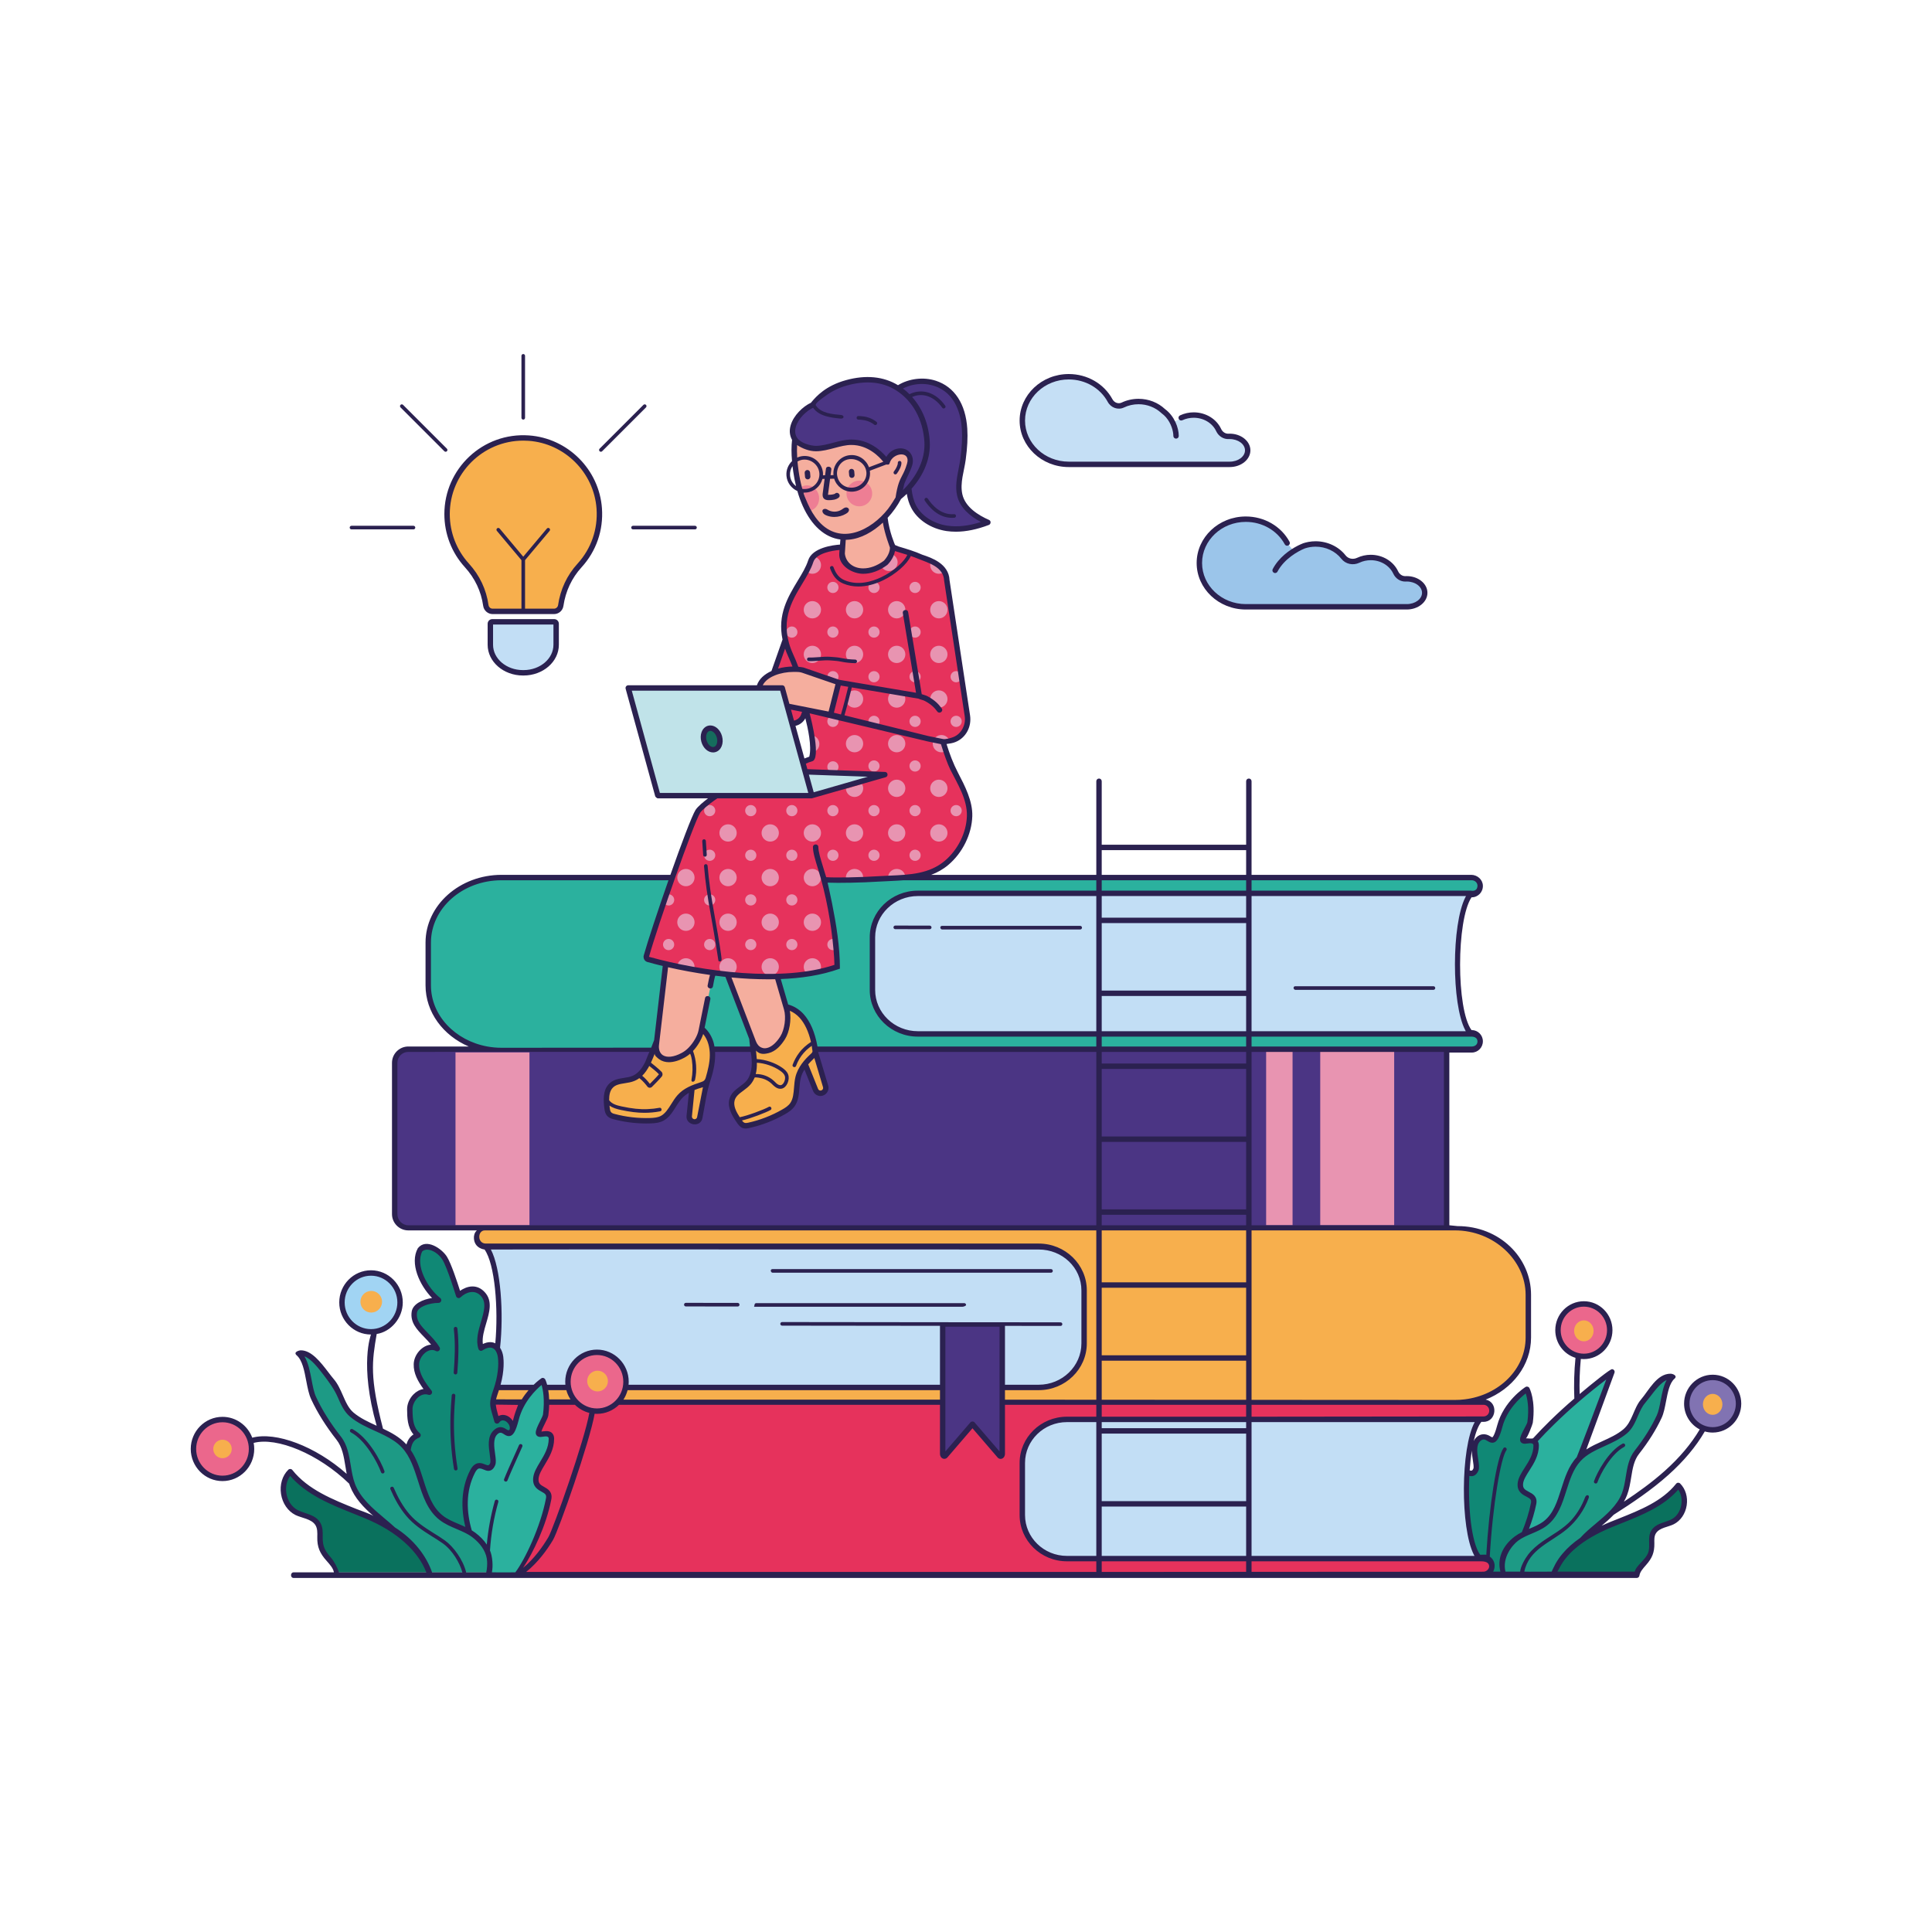<?xml version="1.0" encoding="utf-8"?>
<!-- Generator: Adobe Illustrator 27.5.0, SVG Export Plug-In . SVG Version: 6.00 Build 0)  -->
<svg version="1.1" id="Слой_2" xmlns="http://www.w3.org/2000/svg" xmlns:xlink="http://www.w3.org/1999/xlink" x="0px" y="0px"
	 viewBox="0 0 2000 2000" style="enable-background:new 0 0 2000 2000;" xml:space="preserve">
<rect style="fill:#FFFFFF;" width="2000" height="2000"/>
<g>
	<path style="fill:#2BB19E;" d="M1668.672,1420.147c0,0-11.762,32.188-32.485,88.385c-0.673,0.597-1.308,1.231-1.942,1.904
		c-17.288,18.521-14.487,51.081-34.502,66.577c-6.535,5.041-14.675,7.469-22.105,11.053c4.182-10.007,7.767-20.798,9.933-31.627
		c2.315-11.688-14.861-7.394-13.704-20.611c0.971-11.24,16.43-22.592,16.355-39.544c-0.038-2.353-0.896-3.622-2.203-4.294
		c6.049-6.759,12.434-13.331,18.856-19.566c5.825-5.676,11.688-11.053,17.326-16.094
		C1648.173,1434.934,1668.672,1420.147,1668.672,1420.147z"/>
	<path style="fill:#108875;" d="M1587.569,1556.439c-2.166,10.829-5.751,21.657-9.933,31.665c-2.688,1.307-5.303,2.763-7.729,4.556
		c-11.389,8.514-17.886,20.611-13.629,34.054c-0.822,1.046-1.568,2.017-2.278,2.876l-15.944-0.075
		c3.734-1.009,6.423-4.369,6.423-8.401v-0.187c0-4.817-3.884-8.775-8.737-8.775h-4.967c-10.381-12.658-14.264-52.985-12.099-88.049
		c3.548,1.382,6.759,2.764,9.148-2.763c2.428-5.602-5.899-23.188,2.39-31.291c11.314-11.128,14.451,15.832,22.33-13.667
		c6.534-24.495,28.154-38.236,28.154-38.236s6.273,11.463,3.249,34.391c-0.485,3.397-7.879,13.891-7.58,17.96
		c0.299,3.996,13.778-3.547,13.854,5.788c0.074,16.952-15.385,28.304-16.355,39.544
		C1572.708,1549.046,1589.885,1544.752,1587.569,1556.439z"/>
	<path style="fill:#1D9A85;" d="M1682.322,1481.753c9.299-7.815,10.713-22.068,18.64-31.272c7.928-9.203,18.78-28.011,30.638-25.371
		c-9.581,8.321-8.681,29.985-14.042,41.488c-6.11,13.109-14.104,25.369-23.059,36.727c-9.416,11.941-7.359,29.16-12.808,43.357
		c-6.145,16.016-21.055,26.594-34.006,37.842c-12.951,11.249-25.424,25.753-23.686,42.818h-67.523
		c-4.631-13.696,1.848-26.035,13.439-34.679c9.021-6.728,20.906-8.771,29.811-15.653c20.043-15.493,17.231-48.038,34.514-66.561
		C1647.045,1496.728,1667.955,1493.828,1682.322,1481.753z"/>
	<path style="fill:#0A715D;" d="M1711.819,1585.838c-4.028,6.52-0.437,15.309-3.034,22.519
		c-2.948,8.185-13.239,13.746-14.422,22.364h-86.173c8.009-25.943,34.442-42.177,59.562-52.485s52.622-19.27,69.524-40.52
		c10.585,10.415,7.367,31.018-5.891,37.71C1724.664,1578.818,1715.776,1579.432,1711.819,1585.838z"/>
	<path style="fill:#2B2150;" d="M1651.89,1535.739c-0.208,0-0.419-0.033-0.627-0.109c-0.971-0.347-1.478-1.415-1.131-2.385
		c3.304-9.263,14.87-30.927,29.512-38.756c0.894-0.496,2.034-0.146,2.523,0.766c0.488,0.908,0.146,2.039-0.767,2.523
		c-13.678,7.319-24.603,27.899-27.753,36.721C1653.374,1535.265,1652.655,1535.739,1651.89,1535.739z"/>
	<g>
		<path style="fill:#8173B2;" d="M1799.746,1453.055c0,14.988-11.998,27.139-26.798,27.139s-26.798-12.15-26.798-27.139
			c0-14.989,11.998-27.14,26.798-27.14S1799.746,1438.065,1799.746,1453.055z"/>
		<ellipse style="fill:#F7AF4D;" cx="1772.948" cy="1453.779" rx="10.096" ry="10.856"/>
	</g>
	<path style="fill:#EB678C;" d="M1666.395,1376.971c0,14.988-11.997,27.14-26.797,27.14c-14.801,0-26.798-12.151-26.798-27.14
		c0-14.989,11.997-27.14,26.798-27.14C1654.397,1349.831,1666.395,1361.981,1666.395,1376.971z"/>
	<path style="fill:#EB678C;" d="M1666.395,1376.981c0,14.974-11.986,27.146-26.811,27.146c-0.971,0-1.941-0.037-2.875-0.187
		c-1.941-0.187-3.771-0.598-5.526-1.194c-10.68-3.585-18.371-13.779-18.371-25.766c0-15.011,11.986-27.146,26.772-27.146
		C1654.408,1349.835,1666.395,1361.971,1666.395,1376.981z"/>
	<path style="fill:#F7AF4D;" d="M1649.692,1377.695c0,5.996-4.52,10.856-10.095,10.856c-5.576,0-10.096-4.86-10.096-10.856
		c0-5.995,4.52-10.855,10.096-10.855C1645.173,1366.84,1649.692,1371.7,1649.692,1377.695z"/>
	<g>
		<path style="fill:#E6325C;" d="M514.482,1471.005c-2.315-8.514-3.959-12.733-4.22-16.915c6.721-1.718,13.816-2.651,21.172-2.651
			h10.269c-3.024,5.041-5.713,10.866-7.393,17.476c-1.345,5.302-2.577,8.85-3.697,11.164c0.075-0.709,0.037-1.419-0.038-2.091
			C529.344,1468.988,519.785,1463.574,514.482,1471.005z"/>
		<path style="fill:#E6325C;" d="M1058.307,1514.395v53.994c0,24.906,20.649,45.069,46.115,45.069h427.063v-0.485
			c-0.225-0.261-0.486-0.522-0.71-0.821h4.967c4.854,0,8.737,3.958,8.737,8.775v0.187c0,4.816-3.884,8.7-8.737,8.7
			c0,0-1014.015,0.262-1018.646-0.561c7.692,0.075,13.48,0.075,13.48,0.075c0.336-0.561,0.672-1.158,0.934-1.718h3.361
			c9.41-12.023,26.997-44.137,33.083-75.987c2.315-12.099-14.414-7.543-13.219-21.247c1.008-11.65,16.094-23.45,16.094-41.037
			c0-9.671-13.143-1.755-13.405-5.899c-0.262-4.22,6.982-15.123,7.431-18.67c0.634-4.967,0.896-9.41,0.896-13.331h410.109v53.509
			c0,2.091,1.606,3.249,2.726,1.979l28.118-32.673l28.117,32.673c1.082,1.271,2.726,0.112,2.726-1.979v-53.509h498.195
			c4.854,0,8.737,3.958,8.737,8.775v0.187c0,4.779-3.884,8.7-8.737,8.7h-157.95v0.261h-273.369
			C1078.956,1469.361,1058.307,1489.525,1058.307,1514.395z"/>
	</g>
	<path style="fill:#C2DEF5;" d="M1531.492,1612.96v0.483h-427.053c-25.479,0-46.135-20.166-46.135-45.041v-54.003
		c0-24.876,20.655-45.041,46.135-45.041h427.053v0.483C1514.047,1490.976,1513.228,1593.431,1531.492,1612.96z"/>
	<g>
		<path style="fill:#F7AF4D;" d="M975.859,1436.278v15.422l-414.926-0.262h-29.499l-21.172-0.037
			c0.261-3.024,1.195-6.497,3.099-11.874c0.374-1.083,0.747-2.203,1.083-3.249H975.859z"/>
		<path style="fill:#F7AF4D;" d="M1582.117,1340.389v44.248c0,34.204-28.715,62.471-65.943,66.802
			c-3.248,0.411-6.571,0.598-9.97,0.598l-468.658-0.299v-15.459h37.714c25.951,0,47.012-20.463,47.012-45.667v-54.778
			c0-25.242-21.061-45.705-47.012-45.705H502.944v0.485c0.038,0.037,0.038,0.037,0.075,0.075h-1.157c-4.817,0-8.701-3.958-8.701-8.7
			v-0.188c0-4.854,3.883-8.774,8.701-8.774h1004.343C1548.138,1273.026,1582.117,1303.197,1582.117,1340.389z"/>
		<path style="fill:#C2DEF5;" d="M1122.271,1335.833v54.778c0,25.204-21.061,45.667-47.012,45.667H514.445
			c4.257-13.405,4.63-24.831,3.734-31.44c-0.374-2.764-1.344-6.161-3.249-8.7c4.332-38.461,0.075-90.999-11.986-105.524v-0.485
			h572.316C1101.211,1290.128,1122.271,1310.591,1122.271,1335.833z"/>
	</g>
	<g>
		<path style="fill:#2BB19E;" d="M1522.484,925.275v-0.485H950.169c-25.952,0-47.012,20.351-47.012,45.481v54.555
			c0,25.093,21.06,45.48,47.012,45.48h572.315v-0.485c-0.187-0.225-0.41-0.448-0.597-0.673h1.681c4.816,0,8.7,3.921,8.7,8.775v0.149
			c0,4.854-3.884,8.738-8.7,8.738l-1004.344,0.634c-41.933,0-75.913-30.171-75.913-67.398v-44.249
			c0-37.19,33.979-67.362,75.913-67.362h1004.344c4.816,0,8.7,3.921,8.7,8.775v0.186c0,4.743-3.884,8.701-8.7,8.701h-1.719
			C1522.037,925.798,1522.261,925.537,1522.484,925.275z"/>
		<path style="fill:#C2DEF5;" d="M1522.485,1069.802v0.488H950.167c-25.961,0-47.006-20.363-47.006-45.482v-54.533
			c0-25.119,21.045-45.482,47.006-45.482h572.318v0.488C1504.71,946.622,1503.875,1050.081,1522.485,1069.802z"/>
		<path style="fill:#4B3584;" d="M1497.552,1270.901H422.66c-7.773,0-14.075-6.302-14.075-14.075v-156.621
			c0-7.773,6.302-14.074,14.075-14.074h1074.892V1270.901z"/>
		<path style="fill:#F7AF4D;" d="M731.206,1120.528c-0.336,0.411-6.796,36.481-6.796,36.481c-0.56,2.838-3.286,4.779-6.161,4.332
			h-0.112c-2.875-0.448-4.929-3.063-4.63-5.938l2.913-28.977c-4.854,2.166-9.372,5.078-13.032,9.261
			c-6.236,7.095-9.82,17.513-17.774,21.881c-3.734,2.055-7.954,2.428-12.061,2.577c-12.994,0.448-26.026-1.046-38.572-4.443
			c-1.718-0.485-3.547-1.046-4.742-2.502c-1.232-1.531-1.531-3.697-1.792-5.713c-0.971-7.879-1.643-17.064,3.436-22.89
			c5.937-6.871,15.944-4.929,23.897-8.253c13.368-5.563,17.849-23.711,23.861-38.273c0.075-0.187,0.149-0.336,0.224-0.522
			l-0.448,3.771c-0.224,1.755-0.224,3.36,0.037,4.892c1.531,10.23,12.92,14.824,28.939,5.488
			c7.58-4.406,15.123-14.936,17.251-23.674c0.112-0.336,0.187-0.672,0.262-1.008l0.411-2.091c4.705,3.733,8.327,9.521,9.933,15.795
			c2.987,11.612,0.598,24.309-3.137,35.921C732.662,1118.026,732.139,1119.482,731.206,1120.528z"/>
		<path style="fill:#F5AE9E;" d="M718.51,1003.952c6.647,1.157,13.331,2.202,20.015,3.099c-0.485,1.793-12.621,59.969-12.621,59.969
			c-1.793,8.925-9.634,20.089-17.513,24.682c-18.372,10.717-30.694,3.1-28.976-10.38l9.746-83.456
			c3.921,0.971,7.916,1.83,11.912,2.689C706.822,1001.786,712.648,1002.906,718.51,1003.952z"/>
		<path style="fill:#F7AF4D;" d="M851.255,1131.432l-0.112,0.037c-2.763,0.934-5.788-0.448-6.871-3.137l-10.829-26.997
			c-3.323,4.146-5.974,8.85-7.281,14.227c-2.24,9.187-0.523,20.09-5.564,27.633c-2.39,3.547-5.937,5.825-9.521,7.878
			c-11.314,6.423-23.523,11.165-36.219,13.965c-4.569,1.009-7.043-0.547-9.598-4.256c-4.518-6.534-9.335-14.339-7.58-21.882
			c2.054-8.85,11.837-11.762,17.363-18.371c9.26-11.165,4.817-29.313,3.361-44.995c-0.038-0.224-0.038-0.411-0.038-0.635
			l1.382,3.622c0.635,1.681,1.381,3.137,2.315,4.368c6.124,8.327,18.334,7.058,28.155-8.625c3.093-4.94,4.706-10.77,5.189-16.547
			c0.245-2.928,0.198-5.889-0.189-8.802c-0.083-0.628-0.801-6.547-1.527-6.689c5.899,1.157,11.762,4.63,16.094,9.447
			c8.028,8.887,11.837,21.246,13.891,33.232c0.261,1.456,11.015,39.805,11.015,39.805
			C855.512,1127.511,853.98,1130.461,851.255,1131.432z"/>
	</g>
	<path style="fill:#F5AE9E;" d="M810.218,1074.264c-11.314,18.035-25.765,16.989-30.47,4.257l-26.736-69.752
		c1.344,0.186,2.726,0.336,4.07,0.448h0.037c16.169,1.53,32.188,2.166,47.46,1.718l9.708,33.345
		C816.827,1053.017,815.072,1066.571,810.218,1074.264z"/>
	<path style="fill:#E6325C;" d="M819.889,749.029l-4.966-18.036l19.119,3.771l-2.054,5.788
		C830.12,745.818,825.154,749.066,819.889,749.029z"/>
	<path style="fill:#E6325C;" d="M1003.715,844.882c-0.522,18.297-9.857,36.556-23.823,48.318
		c-12.509,10.604-27.221,13.816-42.717,15.123c-5.862,0.523-11.837,0.747-17.849,1.008c-3.137,0.149-6.311,0.299-9.447,0.523
		c-5.116,0.298-10.829,0.597-16.616,0.784c-5.825,0.224-11.725,0.374-17.251,0.448c-9.97,0.112-18.596,0-22.703-0.411
		c-0.038-0.074-0.038-0.149-0.112-0.187c0,1.008,7.58,30.47,11.389,61.985c0.373,3.323,0.709,6.684,1.046,10.007
		c0.56,6.199,0.934,12.36,1.008,18.297c-5.751,2.053-11.837,3.734-18.26,5.153c-4.07,0.858-8.29,1.642-12.546,2.277
		c-23.861,3.623-51.045,3.623-78.714,1.009h-0.149c-2.764-0.262-5.527-0.56-8.29-0.896c-10.044-1.12-20.164-2.613-30.171-4.368
		c-5.862-1.046-11.688-2.166-17.438-3.398c-10.269-2.166-20.388-4.63-30.134-7.356c-1.419-0.374-2.24-1.979-1.83-3.473
		c3.174-11.389,10.045-32.523,17.923-55.488c0.897-2.614,1.755-5.265,2.689-7.879c13.293-38.498,28.341-79.46,32.673-86.406
		c3.398-5.451,10.567-10.978,19.865-16.317h98.168l75.614-21.733l-82.41-2.95l-2.763-10.044c4.519-1.344,12.024-3.473,12.024-3.473
		c0.075-1.568,0.149-3.883-0.149-6.833c-0.187-1.83-0.374-3.771-0.561-5.676c-0.373-3.473-3.323-18.259-7.692-38.087l25.317,5.004
		l8.439-33.382l-37.34-12.808c-9.335-1.83-20.911-0.747-30.059,3.024l12.136-34.502c-8.103-36.855,18.931-58.363,26.325-81.252
		c4.033-12.509,19.193-13.294,23.6-13.294v-0.037c0,0,3.622-0.56,9.223-1.269l-0.523,6.684l0.187,0.298
		c1.83,17.476,23.898,24.906,44.846,9.485c0,0,8.289-7.842,7.319-17.475c0,0-0.038-0.075-0.112-0.261
		c1.419,0.336,2.651,0.709,3.734,1.158c3.958,1.68,18.819,5.115,29.723,11.911c6.572,2.427,18.185,7.394,20.313,13.741
		c0.934,2.726,2.39,5.377,2.54,8.775l1.344,8.924l19.94,131.438c1.606,10.679-4.033,20.761-13.181,24.495
		c-1.456,0.598-3.1,1.046-4.743,1.307l-8.364,0.896c0.486,1.755,0.971,3.585,1.494,5.452c2.128,7.767,5.975,14.937,9.559,22.143
		C993.671,810.267,1004.238,827.78,1003.715,844.882z"/>
	<g>
		<g>
			<path style="fill:#F5AE9E;" d="M868.245,706.461l-8.439,33.382l-44.883-8.85l-5.153-18.819h-24.047
				c2.913-15.347,27.931-21.919,45.182-18.521L868.245,706.461z"/>
			<polygon style="fill:#C0E3E9;" points="916.04,801.903 840.426,823.635 680.983,823.635 650.364,712.174 809.769,712.174 
				833.63,798.953 			"/>
			<path style="fill:#156C5D;" d="M728.757,767.202c1.705,6.039,6.662,9.927,11.072,8.682c4.411-1.245,6.604-7.15,4.899-13.19
				c-1.704-6.04-6.662-9.927-11.072-8.683C729.246,755.257,727.052,761.162,728.757,767.202z"/>
			<path style="fill:#2B2150;" d="M738.146,778.917L738.146,778.917c-5.294,0-10.265-4.505-12.084-10.954
				c-0.984-3.488-0.904-7.085,0.226-10.128c1.227-3.304,3.636-5.68,6.607-6.517c0.794-0.224,1.616-0.337,2.445-0.337
				c5.293,0,10.263,4.504,12.082,10.953c2.157,7.643-0.844,14.956-6.833,16.646C739.797,778.804,738.975,778.917,738.146,778.917z
				 M735.341,756.582c-0.315,0-0.626,0.042-0.924,0.126c-1.687,0.476-2.527,2.131-2.877,3.076c-0.711,1.911-0.742,4.338-0.087,6.659
				c1.107,3.919,3.986,6.874,6.695,6.874l0,0c0.315,0,0.625-0.042,0.923-0.126c2.868-0.81,4.225-5.269,2.964-9.736
				C740.927,759.535,738.05,756.582,735.341,756.582z"/>
			<g>
				<path style="fill:#E894B1;" d="M849.911,585.004c0,4.94-3.982,8.961-8.923,8.961c-1.609,0-3.102-0.421-4.404-1.148
					c0.039-0.077,0.077-0.115,0.115-0.192c1.417-3.331,2.796-6.664,4.213-9.957c0.498-1.188,0.996-2.375,1.762-3.408
					c0.651-0.843,1.417-1.57,2.144-2.375C847.843,578.34,849.911,581.442,849.911,585.004z"/>
				<path style="fill:#E894B1;" d="M929.211,582.146c0,4.94-3.983,8.961-8.923,8.961c-3.791,0-6.97-2.298-8.31-5.591
					c0.115-0.039,0.451,0.914,0.306-0.153c4.404-2.26,6.648-4.545,10.991-9.613c0.415-0.484,0.69-1.11,0.919-1.685
					C927.181,575.558,929.211,578.622,929.211,582.146z"/>
				<path style="fill:#E894B1;" d="M977.631,591.859c-1.57,1.34-3.562,2.106-5.745,2.106c-4.94,0-8.961-4.021-8.961-8.961
					c0-1.57,0.383-3.026,1.11-4.29C969.282,583.166,974.605,586.651,977.631,591.859z"/>
			</g>
			<g>
				<path style="fill:#E894B1;" d="M868.022,608.107c0,3.198-2.592,5.79-5.79,5.79c-3.198,0-5.79-2.592-5.79-5.79
					c0-3.198,2.592-5.79,5.79-5.79C865.431,602.317,868.022,604.909,868.022,608.107z"/>
				<path style="fill:#E894B1;" d="M910.545,608.107c0,3.198-2.592,5.79-5.79,5.79s-5.79-2.592-5.79-5.79
					c0-3.198,2.592-5.79,5.79-5.79S910.545,604.909,910.545,608.107z"/>
				<path style="fill:#E894B1;" d="M953.068,608.107c0,3.198-2.592,5.79-5.79,5.79c-3.198,0-5.79-2.592-5.79-5.79
					c0-3.198,2.592-5.79,5.79-5.79C950.476,602.317,953.068,604.909,953.068,608.107z"/>
			</g>
			<g>
				<path style="fill:#E894B1;" d="M849.928,631.212c0,4.947-4.01,8.956-8.956,8.956c-4.946,0-8.956-4.01-8.956-8.956
					c0-4.946,4.01-8.956,8.956-8.956C845.918,622.256,849.928,626.266,849.928,631.212z"/>
				<path style="fill:#E894B1;" d="M893.568,631.212c0,4.947-4.01,8.956-8.957,8.956c-4.946,0-8.956-4.01-8.956-8.956
					c0-4.946,4.01-8.956,8.956-8.956C889.558,622.256,893.568,626.266,893.568,631.212z"/>
				<path style="fill:#E894B1;" d="M937.208,631.212c0,4.947-4.01,8.956-8.957,8.956c-4.946,0-8.956-4.01-8.956-8.956
					c0-4.946,4.01-8.956,8.956-8.956C933.198,622.256,937.208,626.266,937.208,631.212z"/>
				<path style="fill:#E894B1;" d="M980.848,631.212c0,4.947-4.01,8.956-8.956,8.956c-4.946,0-8.956-4.01-8.956-8.956
					c0-4.946,4.01-8.956,8.956-8.956C976.838,622.256,980.848,626.266,980.848,631.212z"/>
			</g>
			<g>
				<path style="fill:#E894B1;" d="M825.5,654.318c0,3.197-2.592,5.789-5.789,5.789c-3.198,0-5.79-2.592-5.79-5.789
					c0-3.198,2.592-5.79,5.79-5.79C822.908,648.528,825.5,651.121,825.5,654.318z"/>
				<path style="fill:#E894B1;" d="M868.022,654.318c0,3.197-2.592,5.789-5.79,5.789c-3.198,0-5.79-2.592-5.79-5.789
					c0-3.198,2.592-5.79,5.79-5.79C865.431,648.528,868.022,651.121,868.022,654.318z"/>
				<path style="fill:#E894B1;" d="M910.545,654.318c0,3.197-2.592,5.789-5.79,5.789s-5.79-2.592-5.79-5.789
					c0-3.198,2.592-5.79,5.79-5.79S910.545,651.121,910.545,654.318z"/>
				<path style="fill:#E894B1;" d="M953.068,654.318c0,3.197-2.592,5.789-5.79,5.789c-3.198,0-5.79-2.592-5.79-5.789
					c0-3.198,2.592-5.79,5.79-5.79C950.476,648.528,953.068,651.121,953.068,654.318z"/>
			</g>
			<g>
				<path style="fill:#E894B1;" d="M849.928,677.424c0,4.946-4.01,8.957-8.956,8.957c-4.946,0-8.956-4.01-8.956-8.957
					c0-4.946,4.01-8.956,8.956-8.956C845.918,668.468,849.928,672.477,849.928,677.424z"/>
				<path style="fill:#E894B1;" d="M893.568,677.424c0,4.946-4.01,8.957-8.957,8.957c-4.946,0-8.956-4.01-8.956-8.957
					c0-4.946,4.01-8.956,8.956-8.956C889.558,668.468,893.568,672.477,893.568,677.424z"/>
				<path style="fill:#E894B1;" d="M937.208,677.424c0,4.946-4.01,8.957-8.957,8.957c-4.946,0-8.956-4.01-8.956-8.957
					c0-4.946,4.01-8.956,8.956-8.956C933.198,668.468,937.208,672.477,937.208,677.424z"/>
				<path style="fill:#E894B1;" d="M980.848,677.424c0,4.946-4.01,8.957-8.956,8.957c-4.946,0-8.956-4.01-8.956-8.957
					c0-4.946,4.01-8.956,8.956-8.956C976.838,668.468,980.848,672.477,980.848,677.424z"/>
			</g>
			<g>
				<path style="fill:#E894B1;" d="M868.025,700.546c0,1.072-0.307,2.068-0.843,2.911c-0.344-0.115-0.728-0.153-1.072-0.23
					c-3.408-0.498-6.281-3.064-9.574-3.638c0.46-2.758,2.796-4.864,5.707-4.864C865.421,694.725,868.025,697.329,868.025,700.546z"
					/>
				<path style="fill:#E894B1;" d="M910.545,700.53c0,3.197-2.592,5.789-5.79,5.789s-5.79-2.592-5.79-5.789
					c0-3.198,2.592-5.79,5.79-5.79S910.545,697.332,910.545,700.53z"/>
				<path style="fill:#E894B1;" d="M953.068,700.53c0,3.197-2.592,5.789-5.79,5.789c-3.198,0-5.79-2.592-5.79-5.789
					c0-3.198,2.592-5.79,5.79-5.79C950.476,694.74,953.068,697.332,953.068,700.53z"/>
				<path style="fill:#E894B1;" d="M995.591,700.53c0,3.197-2.592,5.789-5.79,5.789c-3.198,0-5.79-2.592-5.79-5.789
					c0-3.198,2.592-5.79,5.79-5.79C992.999,694.74,995.591,697.332,995.591,700.53z"/>
			</g>
			<g>
				<path style="fill:#E894B1;" d="M893.568,723.635c0,4.946-4.01,8.956-8.957,8.956c-4.946,0-8.956-4.01-8.956-8.956
					c0-4.946,4.01-8.957,8.956-8.957C889.558,714.679,893.568,718.689,893.568,723.635z"/>
				<path style="fill:#E894B1;" d="M937.208,723.635c0,4.946-4.01,8.956-8.957,8.956c-4.946,0-8.956-4.01-8.956-8.956
					c0-4.946,4.01-8.957,8.956-8.957C933.198,714.679,937.208,718.689,937.208,723.635z"/>
				<path style="fill:#E894B1;" d="M980.848,723.635c0,4.946-4.01,8.956-8.956,8.956c-4.946,0-8.956-4.01-8.956-8.956
					c0-4.946,4.01-8.957,8.956-8.957C976.838,714.679,980.848,718.689,980.848,723.635z"/>
			</g>
			<g>
				<path style="fill:#E894B1;" d="M868.022,746.741c0,3.197-2.592,5.79-5.79,5.79c-3.198,0-5.79-2.592-5.79-5.79
					c0-3.198,2.592-5.79,5.79-5.79C865.431,740.951,868.022,743.544,868.022,746.741z"/>
				<path style="fill:#E894B1;" d="M910.545,746.741c0,3.197-2.592,5.79-5.79,5.79s-5.79-2.592-5.79-5.79
					c0-3.198,2.592-5.79,5.79-5.79S910.545,743.544,910.545,746.741z"/>
				<path style="fill:#E894B1;" d="M953.068,746.741c0,3.197-2.592,5.79-5.79,5.79c-3.198,0-5.79-2.592-5.79-5.79
					c0-3.198,2.592-5.79,5.79-5.79C950.476,740.951,953.068,743.544,953.068,746.741z"/>
				<path style="fill:#E894B1;" d="M995.591,746.741c0,3.197-2.592,5.79-5.79,5.79c-3.198,0-5.79-2.592-5.79-5.79
					c0-3.198,2.592-5.79,5.79-5.79C992.999,740.951,995.591,743.544,995.591,746.741z"/>
			</g>
			<g>
				<path style="fill:#E894B1;" d="M848.199,770.172c0,3.332-1.838,6.243-4.557,7.736v-0.23c-0.191-4.979-0.345-9.957-0.996-14.897
					c-0.038-0.344-0.077-0.69-0.153-0.996C845.825,763.087,848.199,766.342,848.199,770.172z"/>
				<path style="fill:#E894B1;" d="M893.568,769.847c0,4.946-4.01,8.957-8.957,8.957c-4.946,0-8.956-4.01-8.956-8.957
					c0-4.946,4.01-8.957,8.956-8.957C889.558,760.89,893.568,764.9,893.568,769.847z"/>
				<path style="fill:#E894B1;" d="M937.208,769.847c0,4.946-4.01,8.957-8.957,8.957c-4.946,0-8.956-4.01-8.956-8.957
					c0-4.946,4.01-8.957,8.956-8.957C933.198,760.89,937.208,764.9,937.208,769.847z"/>
				<path style="fill:#E894B1;" d="M976.293,766.419c-0.077,3.945,0.536,7.928,1.762,11.681c-1.072,0.421-2.26,0.69-3.523,0.69
					c-4.941,0-8.962-3.983-8.962-8.923c0-4.979,4.021-8.961,8.962-8.961c2.949,0,5.591,1.417,7.2,3.638
					C979.854,765.002,978.055,765.653,976.293,766.419z"/>
			</g>
			<g>
				<path style="fill:#E894B1;" d="M868.025,793.852c0,1.532-0.613,2.949-1.57,3.983l-8.655-0.306
					c-0.842-0.996-1.34-2.259-1.34-3.676c0-3.217,2.566-5.783,5.783-5.783C865.421,788.069,868.025,790.635,868.025,793.852z"/>
				<path style="fill:#E894B1;" d="M910.545,792.952c0,3.198-2.592,5.79-5.79,5.79s-5.79-2.592-5.79-5.79
					c0-3.197,2.592-5.789,5.79-5.789S910.545,789.755,910.545,792.952z"/>
				<path style="fill:#E894B1;" d="M953.068,792.952c0,3.198-2.592,5.79-5.79,5.79c-3.198,0-5.79-2.592-5.79-5.79
					c0-3.197,2.592-5.789,5.79-5.789C950.476,787.163,953.068,789.755,953.068,792.952z"/>
			</g>
			<g>
				<path style="fill:#E894B1;" d="M893.569,816.049c0,4.94-4.021,8.962-8.961,8.962c-4.787,0-8.693-3.753-8.923-8.464l16.736-4.864
					C893.148,812.985,893.569,814.479,893.569,816.049z"/>
				<path style="fill:#E894B1;" d="M937.208,816.058c0,4.946-4.01,8.956-8.957,8.956c-4.946,0-8.956-4.01-8.956-8.956
					s4.01-8.956,8.956-8.956C933.198,807.102,937.208,811.112,937.208,816.058z"/>
				<path style="fill:#E894B1;" d="M980.848,816.058c0,4.946-4.01,8.956-8.956,8.956c-4.946,0-8.956-4.01-8.956-8.956
					s4.01-8.956,8.956-8.956C976.838,807.102,980.848,811.112,980.848,816.058z"/>
			</g>
			<g>
				<path style="fill:#E894B1;" d="M740.454,839.164c0,3.198-2.592,5.79-5.79,5.79c-3.198,0-5.79-2.592-5.79-5.79
					c0-3.197,2.592-5.79,5.79-5.79C737.862,833.374,740.454,835.966,740.454,839.164z"/>
				<path style="fill:#E894B1;" d="M782.977,839.164c0,3.198-2.592,5.79-5.79,5.79c-3.198,0-5.79-2.592-5.79-5.79
					c0-3.197,2.592-5.79,5.79-5.79C780.385,833.374,782.977,835.966,782.977,839.164z"/>
				<path style="fill:#E894B1;" d="M825.5,839.164c0,3.198-2.592,5.79-5.789,5.79c-3.198,0-5.79-2.592-5.79-5.79
					c0-3.197,2.592-5.79,5.79-5.79C822.908,833.374,825.5,835.966,825.5,839.164z"/>
				<path style="fill:#E894B1;" d="M868.022,839.164c0,3.198-2.592,5.79-5.79,5.79c-3.198,0-5.79-2.592-5.79-5.79
					c0-3.197,2.592-5.79,5.79-5.79C865.431,833.374,868.022,835.966,868.022,839.164z"/>
				<path style="fill:#E894B1;" d="M910.545,839.164c0,3.198-2.592,5.79-5.79,5.79s-5.79-2.592-5.79-5.79
					c0-3.197,2.592-5.79,5.79-5.79S910.545,835.966,910.545,839.164z"/>
				<path style="fill:#E894B1;" d="M953.068,839.164c0,3.198-2.592,5.79-5.79,5.79c-3.198,0-5.79-2.592-5.79-5.79
					c0-3.197,2.592-5.79,5.79-5.79C950.476,833.374,953.068,835.966,953.068,839.164z"/>
				<path style="fill:#E894B1;" d="M995.591,839.164c0,3.198-2.592,5.79-5.79,5.79c-3.198,0-5.79-2.592-5.79-5.79
					c0-3.197,2.592-5.79,5.79-5.79C992.999,833.374,995.591,835.966,995.591,839.164z"/>
			</g>
			<g>
				<path style="fill:#E894B1;" d="M762.648,862.269c0,4.946-4.01,8.956-8.956,8.956c-4.947,0-8.956-4.01-8.956-8.956
					c0-4.947,4.01-8.956,8.956-8.956C758.638,853.313,762.648,857.323,762.648,862.269z"/>
				<path style="fill:#E894B1;" d="M806.288,862.269c0,4.946-4.01,8.956-8.956,8.956c-4.946,0-8.956-4.01-8.956-8.956
					c0-4.947,4.01-8.956,8.956-8.956C802.278,853.313,806.288,857.323,806.288,862.269z"/>
				<path style="fill:#E894B1;" d="M849.928,862.269c0,4.946-4.01,8.956-8.956,8.956c-4.946,0-8.956-4.01-8.956-8.956
					c0-4.947,4.01-8.956,8.956-8.956C845.918,853.313,849.928,857.323,849.928,862.269z"/>
				<path style="fill:#E894B1;" d="M893.568,862.269c0,4.946-4.01,8.956-8.957,8.956c-4.946,0-8.956-4.01-8.956-8.956
					c0-4.947,4.01-8.956,8.956-8.956C889.558,853.313,893.568,857.323,893.568,862.269z"/>
				<path style="fill:#E894B1;" d="M937.208,862.269c0,4.946-4.01,8.956-8.957,8.956c-4.946,0-8.956-4.01-8.956-8.956
					c0-4.947,4.01-8.956,8.956-8.956C933.198,853.313,937.208,857.323,937.208,862.269z"/>
				<path style="fill:#E894B1;" d="M980.848,862.269c0,4.946-4.01,8.956-8.956,8.956c-4.946,0-8.956-4.01-8.956-8.956
					c0-4.947,4.01-8.956,8.956-8.956C976.838,853.313,980.848,857.323,980.848,862.269z"/>
			</g>
			<g>
				<path style="fill:#E894B1;" d="M740.454,885.375c0,3.198-2.592,5.79-5.79,5.79c-3.198,0-5.79-2.592-5.79-5.79
					s2.592-5.79,5.79-5.79C737.862,879.585,740.454,882.177,740.454,885.375z"/>
				<path style="fill:#E894B1;" d="M782.977,885.375c0,3.198-2.592,5.79-5.79,5.79c-3.198,0-5.79-2.592-5.79-5.79
					s2.592-5.79,5.79-5.79C780.385,879.585,782.977,882.177,782.977,885.375z"/>
				<path style="fill:#E894B1;" d="M825.5,885.375c0,3.198-2.592,5.79-5.789,5.79c-3.198,0-5.79-2.592-5.79-5.79
					s2.592-5.79,5.79-5.79C822.908,879.585,825.5,882.177,825.5,885.375z"/>
				<path style="fill:#E894B1;" d="M868.022,885.375c0,3.198-2.592,5.79-5.79,5.79c-3.198,0-5.79-2.592-5.79-5.79
					s2.592-5.79,5.79-5.79C865.431,879.585,868.022,882.177,868.022,885.375z"/>
				<path style="fill:#E894B1;" d="M910.545,885.375c0,3.198-2.592,5.79-5.79,5.79s-5.79-2.592-5.79-5.79s2.592-5.79,5.79-5.79
					S910.545,882.177,910.545,885.375z"/>
				<path style="fill:#E894B1;" d="M953.068,885.375c0,3.198-2.592,5.79-5.79,5.79c-3.198,0-5.79-2.592-5.79-5.79
					s2.592-5.79,5.79-5.79C950.476,879.585,953.068,882.177,953.068,885.375z"/>
			</g>
			<g>
				<path style="fill:#E894B1;" d="M719.007,908.481c0,4.947-4.01,8.956-8.956,8.956c-4.947,0-8.957-4.01-8.957-8.956
					c0-4.946,4.01-8.956,8.957-8.956C714.998,899.524,719.007,903.534,719.007,908.481z"/>
				<path style="fill:#E894B1;" d="M762.648,908.481c0,4.947-4.01,8.956-8.956,8.956c-4.947,0-8.956-4.01-8.956-8.956
					c0-4.946,4.01-8.956,8.956-8.956C758.638,899.524,762.648,903.534,762.648,908.481z"/>
				<path style="fill:#E894B1;" d="M806.288,908.481c0,4.947-4.01,8.956-8.956,8.956c-4.946,0-8.956-4.01-8.956-8.956
					c0-4.946,4.01-8.956,8.956-8.956C802.278,899.524,806.288,903.534,806.288,908.481z"/>
				<path style="fill:#E894B1;" d="M849.928,908.481c0,4.947-4.01,8.956-8.956,8.956c-4.946,0-8.956-4.01-8.956-8.956
					c0-4.946,4.01-8.956,8.956-8.956C845.918,899.524,849.928,903.534,849.928,908.481z"/>
				<path style="fill:#E894B1;" d="M893.263,910.642c-5.821,0.23-11.719,0.383-17.233,0.46c-2.106-7.315,4.94-13.863,12.37-10.799
					c1.954,0.804,3.562,2.451,4.404,4.404C893.646,906.774,893.761,908.842,893.263,910.642z"/>
				<path style="fill:#E894B1;" d="M937.19,908.306c-5.859,0.536-11.834,0.766-17.847,1.034c-0.612-6.587,5.898-11.834,12.677-9.038
					c1.991,0.804,3.6,2.451,4.404,4.404C936.921,905.932,937.151,907.157,937.19,908.306z"/>
			</g>
			<g>
				<path style="fill:#E894B1;" d="M740.454,931.586c0,3.198-2.592,5.79-5.79,5.79c-3.198,0-5.79-2.592-5.79-5.79
					s2.592-5.79,5.79-5.79C737.862,925.796,740.454,928.389,740.454,931.586z"/>
				<path style="fill:#E894B1;" d="M782.977,931.586c0,3.198-2.592,5.79-5.79,5.79c-3.198,0-5.79-2.592-5.79-5.79
					s2.592-5.79,5.79-5.79C780.385,925.796,782.977,928.389,782.977,931.586z"/>
				<path style="fill:#E894B1;" d="M825.5,931.586c0,3.198-2.592,5.79-5.789,5.79c-3.198,0-5.79-2.592-5.79-5.79
					s2.592-5.79,5.79-5.79C822.908,925.796,825.5,928.389,825.5,931.586z"/>
				<path style="fill:#E894B1;" d="M697.949,931.591c0,3.179-2.604,5.783-5.821,5.783c-2.221,0-4.174-1.264-5.093-3.14
					c0.881-2.604,1.762-5.247,2.681-7.889c0.728-0.345,1.57-0.536,2.412-0.536C695.345,925.808,697.949,928.374,697.949,931.591z"/>
			</g>
			<g>
				<path style="fill:#E894B1;" d="M719.007,954.692c0,4.947-4.01,8.956-8.956,8.956c-4.947,0-8.957-4.01-8.957-8.956
					c0-4.946,4.01-8.956,8.957-8.956C714.998,945.736,719.007,949.746,719.007,954.692z"/>
				<path style="fill:#E894B1;" d="M762.648,954.692c0,4.947-4.01,8.956-8.956,8.956c-4.947,0-8.956-4.01-8.956-8.956
					c0-4.946,4.01-8.956,8.956-8.956C758.638,945.736,762.648,949.746,762.648,954.692z"/>
				<path style="fill:#E894B1;" d="M806.288,954.692c0,4.947-4.01,8.956-8.956,8.956c-4.946,0-8.956-4.01-8.956-8.956
					c0-4.946,4.01-8.956,8.956-8.956C802.278,945.736,806.288,949.746,806.288,954.692z"/>
				<path style="fill:#E894B1;" d="M849.928,954.692c0,4.947-4.01,8.956-8.956,8.956c-4.946,0-8.956-4.01-8.956-8.956
					c0-4.946,4.01-8.956,8.956-8.956C845.918,945.736,849.928,949.746,849.928,954.692z"/>
			</g>
			<g>
				<path style="fill:#E894B1;" d="M740.454,977.798c0,3.198-2.592,5.789-5.79,5.789c-3.198,0-5.79-2.592-5.79-5.789
					c0-3.198,2.592-5.79,5.79-5.79C737.862,972.008,740.454,974.6,740.454,977.798z"/>
				<path style="fill:#E894B1;" d="M782.977,977.798c0,3.198-2.592,5.789-5.79,5.789c-3.198,0-5.79-2.592-5.79-5.789
					c0-3.198,2.592-5.79,5.79-5.79C780.385,972.008,782.977,974.6,782.977,977.798z"/>
				<path style="fill:#E894B1;" d="M825.5,977.798c0,3.198-2.592,5.789-5.789,5.789c-3.198,0-5.79-2.592-5.79-5.789
					c0-3.198,2.592-5.79,5.79-5.79C822.908,972.008,825.5,974.6,825.5,977.798z"/>
				<path style="fill:#E894B1;" d="M865.613,982.487c-0.958,0.69-2.107,1.11-3.37,1.11c-3.217,0-5.783-2.604-5.783-5.783
					c0-3.217,2.566-5.821,5.783-5.821c0.842,0,1.608,0.191,2.336,0.498C864.961,975.785,865.306,979.155,865.613,982.487z"/>
				<path style="fill:#E894B1;" d="M697.931,977.798c0,3.198-2.592,5.789-5.79,5.789c-3.198,0-5.789-2.592-5.789-5.789
					c0-3.198,2.592-5.79,5.789-5.79C695.339,972.008,697.931,974.6,697.931,977.798z"/>
			</g>
			<g>
				<path style="fill:#E894B1;" d="M719.012,1000.908c0,1.072-0.191,2.067-0.498,3.025c-5.859-1.034-11.681-2.144-17.425-3.37
					c0.191-4.788,4.136-8.617,8.961-8.617C714.991,991.946,719.012,995.968,719.012,1000.908z"/>
				<path style="fill:#E894B1;" d="M762.646,1000.89c0,3.809-2.315,7.021-5.675,8.327c-2.764-0.262-5.527-0.56-8.29-0.896
					c-2.39-1.606-3.958-4.331-3.958-7.431c0-4.929,4.033-8.924,8.962-8.924C758.65,991.965,762.646,995.961,762.646,1000.89z"/>
				<path style="fill:#E894B1;" d="M806.288,1000.903c0,4.946-4.01,8.956-8.956,8.956c-4.946,0-8.956-4.01-8.956-8.956
					c0-4.946,4.01-8.956,8.956-8.956C802.278,991.947,806.288,995.957,806.288,1000.903z"/>
				<path style="fill:#E894B1;" d="M849.911,1000.908c0,1.876-0.574,3.6-1.532,5.017c-4.06,0.881-8.272,1.646-12.562,2.298
					c-2.297-1.608-3.791-4.289-3.791-7.315c0-4.94,3.982-8.962,8.961-8.962C845.928,991.946,849.911,995.968,849.911,1000.908z"/>
			</g>
		</g>
	</g>
	<path style="fill:#2B2150;" d="M885.322,686.532c-0.011,0-0.026,0-0.037,0c-5.076-0.102-10.046-0.647-14.771-1.621
		c-3.456-0.711-5.794-0.871-9.029-1.09l-2.76-0.197c-2.819-0.211-6.987,0.073-11.016,0.355c-3.949,0.275-7.669,0.54-10.526,0.387
		c-1.028-0.057-1.819-0.935-1.765-1.966c0.057-1.028,0.91-1.805,1.965-1.765c2.615,0.142,6.405-0.124,10.064-0.381
		c4.163-0.292,8.467-0.594,11.563-0.354l2.728,0.195c3.254,0.22,5.825,0.396,9.528,1.158c4.504,0.928,9.244,1.448,14.09,1.544
		c1.032,0.021,1.852,0.873,1.831,1.904C887.167,685.721,886.336,686.532,885.322,686.532z"/>
	<path style="fill:#2B2150;" d="M743.746,994.714c-0.932-5.389-1.65-10.822-2.527-16.221c-1.625-9.999-3.349-19.983-5.156-29.951
		c-3.983-21.996-5.887-35.588-7.273-51.949c-0.088-1.026,0.675-1.931,1.703-2.016c1.032-0.108,1.931,0.674,2.017,1.703
		c1.375,16.227,3.267,29.73,7.229,51.595c5.368,29.616,6.75,40.079,7.204,44.311c0.02,0.185,0.035,1.696-0.066,1.993
		C746.317,995.822,744.041,995.285,743.746,994.714z"/>
	<path style="fill:#2B2150;" d="M729.769,886.841c-0.972,0-1.792-0.751-1.859-1.736c-0.312-4.414-0.616-9.133-0.939-14.307
		c-0.064-1.03,0.718-1.916,1.747-1.98c1.054-0.062,1.916,0.718,1.98,1.747c0.323,5.164,0.627,9.875,0.936,14.278
		c0.073,1.028-0.702,1.921-1.73,1.993C729.856,886.839,729.813,886.841,729.769,886.841z"/>
	<path style="fill:#F5AE9E;" d="M941.656,480.739c-4.667,15.87-8.514,12.919-11.799,34.652c0.224-0.187,0.485-0.374,0.71-0.598
		c-3.772,7.169-8.813,14.115-14.601,20.201c1.569,16.056,7.991,30.32,7.991,30.32c0.971,9.634-7.319,17.475-7.319,17.475
		c-20.948,15.421-43.016,7.991-44.846-9.485l-0.187-0.298l1.345-17.027c-17.7-0.971-30.918-14.488-39.432-33.42
		c-2.315-5.227-4.332-10.94-5.975-16.952c-1.531-5.601-2.726-11.539-3.585-17.55c-1.83-12.77-2.353-23.823-1.12-33.27
		c0.037,0,0.037,0.038,0.037,0.038c2.577,3.92,8.999,6.31,13.331,8.065c11.277,4.518,26.699-2.651,38.722-4.593
		c27.408-4.332,43.352,20.276,43.352,20.276C922.836,461.21,946.435,464.346,941.656,480.739z"/>
	<path style="fill:#2B2150;" d="M863.589,535.147c-2.837-0.011-5.66-0.55-8.275-1.669c-1.389-0.595-2.785-1.413-3.49-2.749
		c-1.87-3.545,2.093-4.878,4.647-3.223c4.415,2.862,10.308,2.919,14.813,0.05c1.121-0.714,2.157-1.599,3.408-2.047
		c2.542-0.912,5.384,1.197,3.668,4.045c-0.61,1.013-1.618,1.715-2.637,2.315C872.07,534.012,867.813,535.164,863.589,535.147z"/>
	<path style="fill:#4B3584;" d="M1022.685,540.782c-13.48,5.191-28.155,8.29-42.456,6.162c-14.264-2.091-28.118-10.12-34.54-22.741
		c-3.024-5.899-4.294-12.434-5.004-19.043c-3.323,3.697-6.982,7.095-10.828,10.231c2.763-18.334,5.937-19.118,9.671-28.416
		c0.71-1.755,1.419-3.772,2.128-6.236c1.643-5.638-0.075-9.671-3.174-11.912c-6.012-4.219-17.214-1.643-20.201,9.746
		c0,0-15.944-24.607-43.352-20.276c-12.023,1.941-27.445,9.111-38.722,4.593c-4.331-1.755-10.754-4.145-13.331-8.065
		c-8.401-12.883,6.049-29.984,17.774-35.324c2.166-1.008,10.194-16.243,35.81-23.3c17.998-4.929,36.556-4.705,52.613,5.452
		c0.187,0.112,0.374,0.261,0.56,0.374c0.187-0.149,0.336-0.262,0.523-0.374c0.224-0.112,0.448-0.262,0.635-0.374
		c10.866-6.758,24.868-8.439,37.041-4.481c21.247,6.871,29.387,26.811,30.694,47.161c0.672,10.567-0.224,21.172-1.643,31.627
		c-1.568,11.799-6.012,24.869-3.398,36.668C996.509,525.92,1009.615,535.069,1022.685,540.782z"/>
	<path style="fill:#2B2150;" d="M906.162,440.013c-0.405,0-0.814-0.131-1.156-0.401c-4.317-3.41-9.689-5.111-16.42-5.202
		c-1.032-0.015-1.856-0.861-1.841-1.893c0.015-1.032,0.853-1.991,1.893-1.842c7.584,0.104,13.696,2.068,18.681,6.004
		c0.81,0.64,0.948,1.814,0.31,2.622C907.259,439.769,906.712,440.013,906.162,440.013z"/>
	<path style="fill:#2B2150;" d="M985.474,536.075c-14.218,0-23.662-11.02-28.147-17.848c-0.565-0.86-0.325-2.019,0.536-2.586
		c0.857-0.563,2.017-0.33,2.586,0.536c4.285,6.518,13.576,17.257,27.166,16.068c1.039-0.084,1.936,0.669,2.024,1.696
		c0.091,1.028-0.667,1.933-1.696,2.023C987.104,536.039,986.283,536.075,985.474,536.075z"/>
	<path style="fill:#EE7E94;" d="M876.32,511.973c0.625,7.317,7.063,12.744,14.381,12.119c7.317-0.625,12.744-7.063,12.119-14.38
		c-0.624-7.318-7.063-12.744-14.38-12.119C881.121,498.217,875.695,504.655,876.32,511.973z"/>
	<path style="fill:#2B2150;" d="M926.867,491.101c-0.398,0-0.795-0.124-1.134-0.383c-0.817-0.625-0.978-1.796-0.35-2.617
		c2.421-3.172,4.193-7.085,4.04-8.905c-0.088-1.028,0.675-1.931,1.703-2.018c0.915-0.12,1.925,0.671,2.017,1.701
		c0.277,3.234-2.206,8.101-4.792,11.486C927.982,490.847,927.428,491.101,926.867,491.101z"/>
	<path style="fill:#2B2150;" d="M836.136,496.251c-1.438,0-2.662-1.103-2.786-2.563l-0.35-4.11c-0.131-1.54,1.01-2.896,2.553-3.026
		c1.489-0.168,2.895,1.01,3.026,2.552l0.35,4.11c0.131,1.541-1.01,2.895-2.553,3.026
		C836.296,496.248,836.216,496.251,836.136,496.251z"/>
	<path style="fill:#2B2150;" d="M881.843,494.724c-1.44,0-2.662-1.104-2.786-2.564l-0.321-3.785
		c-0.131-1.543,1.01-2.897,2.553-3.029c1.524-0.098,2.895,1.012,3.026,2.555l0.321,3.785c0.131,1.542-1.01,2.897-2.552,3.028
		C882.004,494.72,881.923,494.724,881.843,494.724z"/>
	<path style="fill:#EE7E94;" d="M829.97,503.843c0.268,1,0.571,1.996,0.874,2.992c1.777,5.941,3.903,11.57,6.325,16.74
		c0.775,1.664,1.581,3.285,2.413,4.826c5.494-1.844,9.093-7.775,8.278-14.221c-0.925-7.313-7.132-12.501-13.849-11.652
		C832.549,502.713,831.19,503.153,829.97,503.843z"/>
	<path style="fill:#4B3584;" d="M1034.811,1506.919l-28.11-32.665l-28.11,32.665c-1.109,1.289-2.726,0.108-2.726-1.989v-134.332
		h61.672v134.332C1037.536,1507.027,1035.92,1508.208,1034.811,1506.919z"/>
	<rect x="1366.707" y="1088.627" style="fill:#E894B1;" width="76.548" height="179.7"/>
	<rect x="471.53" y="1089.41" style="fill:#E894B1;" width="76.548" height="178.917"/>
	<rect x="1310.697" y="1088.627" style="fill:#E894B1;" width="27.352" height="179.7"/>
	<path style="fill:#2B2150;" d="M996.346,1352.742h1.865H781.11c-1.032,0-0.002-1.043,0-2.071c0.002-1.032,0.837-1.663,1.867-1.663
		h0.002h215.232c1.032,0,1.867,0.839,1.867,1.867C1000.078,1351.907,997.378,1352.742,996.346,1352.742z"/>
	<path style="fill:#2B2150;" d="M763.658,1352.49h-0.002l-53.668-0.059c-1.032,0-1.867-0.838-1.865-1.87
		c0.002-1.028,0.837-1.863,1.867-1.863h0.002l53.668,0.059c1.032,0,1.867,0.838,1.865,1.87
		C765.523,1351.655,764.688,1352.49,763.658,1352.49z"/>
	<path style="fill:#2B2150;" d="M1118.211,962.182c0,0,0,0-0.004,0H975.263c-1.028-0.002-1.863-1.043-1.863-2.073
		c0-1.03,0.839-1.661,1.867-1.661c0,0,0,0,0.003,0h142.943c1.028,0.001,1.863,0.838,1.863,1.869
		C1120.077,961.347,1119.239,962.182,1118.211,962.182z"/>
	<path style="fill:#2B2150;" d="M962.435,961.93h-0.004l-35.641-0.059c-1.032-0.002-1.863-0.838-1.863-1.871
		c0-1.03,0.839-1.863,1.867-1.863h0.003l35.641,0.058c1.032,0.002,1.863,0.839,1.863,1.871
		C964.302,961.097,963.463,961.93,962.435,961.93z"/>
	<path style="fill:#2B2150;" d="M1483.898,1024.676c0,0,0,0-0.004,0h-142.943c-1.028-0.002-1.863-1.041-1.863-2.071
		c0-1.03,0.838-1.663,1.866-1.663c0,0,0,0,0.004,0h142.943c1.028,0.002,1.863,0.839,1.863,1.869
		C1485.765,1023.841,1484.927,1024.676,1483.898,1024.676z"/>
	<path style="fill:#2B2150;" d="M1087.995,1317.498c0,0,0,0-0.003,0H799.773c-1.032-0.002-1.867-1.148-1.865-2.179
		c0.002-1.03,0.837-1.555,1.867-1.555h0.001h288.223c1.028,0.002,1.863,0.839,1.863,1.868
		C1089.862,1316.663,1089.027,1317.498,1087.995,1317.498z"/>
	<path style="fill:#108875;" d="M485.954,1586.013c-9.373-5.414-20.462-8.027-29.051-14.675
		c-20.761-16.094-19.678-48.467-34.689-69.677c0.934-7.206,3.249-13.181,10.53-15.944c-7.954-6.908-8.364-16.131-8.514-26.698
		c-0.112-10.567,10.343-21.284,20.239-17.736c-6.647-8.552-13.667-18.073-13.406-28.939c0.224-10.903,12.173-21.582,21.583-16.205
		c-9.26-15.235-25.989-22.591-23.711-37.9c1.157-7.692,14.563-12.285,25.093-12.285c-3.324-2.577-6.273-5.639-8.924-8.888
		c-8.066-9.97-15.272-24.309-12.36-37.489c3.51-16.131,21.695-6.572,27.557,2.838c5.377,8.663,14.488,38.572,14.488,38.572
		s13.778-13.555,24.943-1.456c13.181,14.227-7.804,37.564-1.792,56.048c14.189-9.11,19.305,2.128,20.238,9.261
		c0.971,7.132,0.448,19.902-4.817,34.689c-5.19,14.674-3.323,15.197,1.121,31.478c5.302-7.431,14.861-2.017,16.093,6.982
		c0.075,0.672,0.112,1.382,0.038,2.091c-5.377,10.941-8.962-6.46-18.11,3.137c-8.103,8.439-0.112,26.624-2.501,32.449
		c-4.892,11.949-13.144-7.244-20.799,7.58C478.897,1543.184,480.054,1566.111,485.954,1586.013z"/>
	<path style="fill:#2BB19E;" d="M567.767,1553.378c-6.086,31.813-23.673,63.964-33.083,75.95h-26.474
		c-0.822-0.859-1.606-1.793-2.427-2.764c4.406-14.861-2.763-28.229-15.459-37.676c-1.643-1.232-3.36-2.315-5.153-3.323
		c-5.377-19.38-6.086-41.373,3.846-60.566c7.692-14.824,15.944,4.331,20.835-7.617c2.353-5.825-5.638-23.973,2.465-32.449
		c11.09-11.575,14.002,16.318,21.844-14.264c6.46-25.392,27.558-39.768,27.558-39.768s6.049,11.837,2.987,35.585
		c-0.485,3.548-7.729,14.451-7.468,18.671c0.261,4.145,13.442-3.771,13.442,5.899c0,17.587-15.123,29.387-16.131,41.037
		C553.354,1545.798,570.082,1541.242,567.767,1553.378z"/>
	<path style="fill:#1D9A85;" d="M505.409,1627.797h-60.193c-5.862-19.043-20.612-33.42-37.975-44.285
		c-1.382-1.27-2.763-2.539-4.145-3.734c-14.525-12.621-31.254-24.495-38.162-42.456c-6.124-15.944-3.809-35.249-14.376-48.654
		c-10.045-12.733-19.006-26.475-25.839-41.187c-6.049-12.92-5.004-37.229-15.758-46.563c13.293-2.95,25.466,18.147,34.353,28.453
		c8.887,10.344,10.493,26.325,20.911,35.1c16.131,13.555,39.581,16.804,53.957,32.188c19.38,20.799,16.243,57.28,38.722,74.681
		c9.97,7.729,23.3,10.008,33.419,17.551C503.354,1598.597,510.599,1612.45,505.409,1627.797z"/>
	<path style="fill:#1D9A85;" d="M506.192,1625.108c-7.58-8.925-15.459-23.001-20.238-39.096c1.494,0.896,2.987,1.83,4.369,2.876
		C502.571,1598.037,509.74,1610.845,506.192,1625.108z"/>
	<path style="fill:#0A715D;" d="M328.973,1577.449c4.519,7.314,0.49,17.176,3.404,25.264c3.308,9.183,14.853,15.421,16.18,25.09
		h96.674c-8.984-29.105-38.639-47.316-66.819-58.882c-28.18-11.565-59.035-21.618-77.997-45.458
		c-11.875,11.686-8.266,34.799,6.608,42.306C314.563,1569.574,324.533,1570.264,328.973,1577.449z"/>
	<path style="fill:#2B2150;" d="M523.58,1533.752c-0.226,0-0.457-0.04-0.68-0.128c-0.961-0.376-1.435-1.459-1.059-2.421
		c2.489-6.356,6.87-16.089,10.733-24.673c1.783-3.964,3.438-7.64,4.707-10.542c0.41-0.941,1.508-1.382,2.458-0.963
		c0.944,0.412,1.377,1.514,0.962,2.458c-1.272,2.913-2.933,6.604-4.724,10.578c-3.845,8.548-8.205,18.233-10.659,24.505
		C525.029,1533.303,524.326,1533.752,523.58,1533.752z"/>
	<path style="fill:#2B2150;" d="M396.209,1525.332c-0.768,0-1.486-0.475-1.758-1.24c-3.543-9.922-15.842-33.081-31.245-41.322
		c-0.91-0.485-1.252-1.615-0.766-2.523c0.487-0.911,1.615-1.262,2.527-0.766c16.364,8.752,29.3,32.99,33,43.357
		c0.348,0.97-0.159,2.038-1.131,2.385C396.63,1525.295,396.417,1525.332,396.209,1525.332z"/>
	<path style="fill:#EB678C;" d="M200.268,1499.955c0,16.816,13.46,30.447,30.064,30.447c16.604,0,30.063-13.631,30.063-30.447
		c0-16.814-13.46-30.446-30.063-30.446C213.727,1469.509,200.268,1483.141,200.268,1499.955z"/>
	<path style="fill:#EB678C;" d="M587.929,1430.367c0,16.814,13.46,30.446,30.063,30.446c16.604,0,30.064-13.632,30.064-30.446
		c0-16.815-13.46-30.447-30.064-30.447C601.389,1399.92,587.929,1413.552,587.929,1430.367z"/>
	<ellipse style="fill:#A1D4F3;" cx="384.07" cy="1348.253" rx="30.063" ry="30.447"/>
	
		<ellipse transform="matrix(0.973 -0.23 0.23 0.973 -299.433 124.302)" style="fill:#F7AF4D;" cx="384.07" cy="1347.996" rx="11.202" ry="11.202"/>
	<path style="fill:#2B2150;" d="M471.539,1422.835c-0.049,0-0.098-0.003-0.147-0.007c-1.028-0.08-1.796-0.978-1.716-2.006
		c1.067-13.564,1.911-29.536,0.093-45.18c-0.118-1.025,0.615-1.951,1.64-2.071c1.048-0.095,1.951,0.616,2.069,1.641
		c1.856,15.961,1.001,32.162-0.079,45.902C473.322,1422.092,472.503,1422.835,471.539,1422.835z"/>
	<path style="fill:#2B2150;" d="M471.81,1522.222c-0.899,0-1.69-0.649-1.842-1.564c-3.052-18.638-4.259-37.589-3.584-56.324
		c0.206-5.743,0.593-11.858,1.253-19.834c0.087-1.028,0.959-1.779,2.016-1.706c1.027,0.084,1.79,0.984,1.707,2.013
		c-0.656,7.917-1.039,13.98-1.245,19.658c-0.663,18.495,0.527,37.194,3.541,55.588c0.166,1.018-0.523,1.979-1.541,2.144
		C472.013,1522.214,471.911,1522.222,471.81,1522.222z"/>
	<g>
		<path style="fill:#F7AF4D;" d="M599.967,585.333c-10.542,11.563-17.242,26.049-19.473,41.447
			c-0.508,3.507-3.467,6.128-7.011,6.128h-63.518c-3.55,0-6.518-2.634-7.013-6.149c-2.208-15.678-8.832-29.581-19.713-41.552
			c-12.71-13.991-20.447-32.604-20.447-53.001c0-45.44,38.457-81.913,84.576-78.672c38.784,2.738,70.208,34.111,72.971,72.87
			C621.946,549.136,613.958,570.01,599.967,585.333z"/>
		<path style="fill:#C2DEF5;" d="M542.008,696.481h-0.681c-18.623,0-33.719-12.996-33.719-29.027v-21.737
			c0-1.109,0.899-2.009,2.009-2.009h64.102c1.109,0,2.009,0.899,2.009,2.009v21.737C575.727,683.485,560.63,696.481,542.008,696.481
			z"/>
		<path style="fill:#2A2150;" d="M542.008,699.282h-0.682c-20.136,0-36.518-14.278-36.518-31.829v-21.737
			c0-2.651,2.157-4.808,4.808-4.808h64.102c2.653,0,4.81,2.157,4.81,4.808v21.737C578.528,685.004,562.146,699.282,542.008,699.282z
			 M510.409,646.51v20.944c0,14.462,13.87,26.228,30.917,26.228h0.682c17.049,0,30.918-11.766,30.918-26.228V646.51H510.409z"/>
		<path style="fill:#2B2150;" d="M428.025,548.021H363.87c-1.032,0-1.867-0.835-1.867-1.867c0-1.032,0.835-1.867,1.867-1.867h64.155
			c1.032,0,1.867,0.835,1.867,1.867C429.892,547.186,429.057,548.021,428.025,548.021z"/>
		<path style="fill:#2B2150;" d="M719.466,548.021H655.31c-1.032,0-1.867-0.835-1.867-1.867c0-1.032,0.835-1.867,1.867-1.867h64.155
			c1.032,0,1.867,0.835,1.867,1.867C721.333,547.186,720.498,548.021,719.466,548.021z"/>
		<path style="fill:#2B2150;" d="M541.667,434.379c-1.032,0-1.867-0.835-1.867-1.867v-64.155c0-1.032,0.835-1.867,1.867-1.867
			c1.032,0,1.867,0.835,1.867,1.867v64.155C543.534,433.544,542.699,434.379,541.667,434.379z"/>
		<path style="fill:#2B2150;" d="M461.31,467.665c-0.478,0-0.955-0.183-1.32-0.547l-45.365-45.364c-0.729-0.729-0.729-1.911,0-2.64
			c0.73-0.729,1.911-0.729,2.64,0l45.365,45.365c0.729,0.729,0.729,1.911,0,2.64C462.266,467.482,461.788,467.665,461.31,467.665z"
			/>
		<path style="fill:#2B2150;" d="M622.025,467.665c-0.477,0-0.955-0.183-1.32-0.547c-0.729-0.729-0.729-1.911,0-2.64l45.365-45.365
			c0.729-0.729,1.911-0.729,2.64,0c0.73,0.729,0.73,1.911,0,2.64l-45.364,45.364C622.98,467.482,622.503,467.665,622.025,467.665z"
			/>
	</g>
	<path style="fill:#2B2150;" d="M623.143,526.219c-2.875-40.215-35.361-72.627-75.577-75.465
		c-47.721-3.398-87.564,34.465-87.564,81.439c0,20.388,7.505,39.879,21.172,54.89c10.493,11.538,16.878,25.018,19.006,40.066
		c0.672,4.891,4.892,8.551,9.783,8.551h63.516c4.966,0,9.074-3.584,9.783-8.514c2.203-15.085,8.663-28.901,18.782-39.954
		C617.243,570.58,624.748,548.885,623.143,526.219z M597.9,583.462c-10.866,11.874-17.849,26.736-20.164,42.904
		c-0.336,2.166-2.128,3.734-4.257,3.734h-29.947v-50.223l25.429-30.32c0.672-0.784,0.561-1.942-0.224-2.614
		c-0.784-0.672-1.979-0.561-2.614,0.224l-24.457,29.125l-24.421-29.125c-0.672-0.784-1.867-0.896-2.651-0.224
		c-0.784,0.672-0.896,1.829-0.224,2.614l25.429,30.32V630.1h-29.835c-2.166,0-3.92-1.568-4.257-3.734
		c-2.278-16.168-9.111-30.656-20.388-43.053c-12.733-14.002-19.716-32.15-19.716-51.119c0-41.933,34.129-76.063,76.063-76.063
		c1.83,0,3.659,0.075,5.489,0.187c37.453,2.651,67.735,32.86,70.387,70.275C619.035,547.727,612.053,567.928,597.9,583.462z"/>
	<path style="fill:#C5DFF5;" d="M1214.063,437.032c3.865-1.83,16.979-7.381,21.646-7.381c11.588,0,21.571,6.393,25.841,15.541
		c1.889,4.046,5.797,6.763,10.257,6.554c0.386-0.018,0.775-0.027,1.167-0.027c10.307,0,18.633,6.46,18.633,14.488
		c0,7.991-8.326,14.488-18.633,14.488c-7.355,0-150.145,0-166.612,0c-26.549,0-48.057-20.313-48.057-45.331
		c0-25.055,21.508-45.368,48.057-45.368c18.682,0,34.845,10.034,42.815,24.693c2.558,4.704,8.266,6.928,13.097,4.62
		c4.899-2.341,10.475-3.661,16.379-3.661c11.858,0,22.373,5.354,28.821,13.572L1214.063,437.032z"/>
	<path style="fill:#2B2150;" d="M1294.41,466.213c0,9.521-9.634,17.289-21.434,17.289h-166.612
		c-28.043,0-50.857-21.583-50.857-48.132c0-26.549,22.814-48.169,50.857-48.169c19.155,0,36.519,10.007,45.257,26.138
		c1.941,3.547,6.086,5.041,9.446,3.436c5.377-2.577,11.464-3.921,17.588-3.921c10.343,0,20.201,3.883,27.37,10.642
		c9.783,7.207,14.227,19.417,14.227,27.781c0,1.568-1.232,2.8-2.801,2.8c-1.53,0-2.8-1.232-2.8-2.8
		c0-4.78-2.129-12.958-7.655-19.342c-1.307-1.494-2.838-2.913-4.556-4.145c-0.187-0.149-0.373-0.299-0.522-0.485
		c-6.124-5.601-14.488-8.85-23.263-8.85c-5.303,0-10.53,1.157-15.16,3.398c-6.087,2.875-13.443,0.336-16.766-5.825
		c-7.805-14.339-23.264-23.226-40.365-23.226c-24.943,0-45.257,19.081-45.257,42.568c0,23.45,20.313,42.531,45.257,42.531h166.612
		c8.737,0,15.832-5.265,15.832-11.688c0-6.46-7.095-11.688-15.832-11.688h-1.045c-5.378,0.224-10.493-2.95-12.92-8.14
		c-3.958-8.477-13.106-13.928-23.301-13.928c-4.07,0-8.141,0.897-11.725,2.577c-1.419,0.672-3.063,0.075-3.734-1.307
		c-0.672-1.419-0.074-3.099,1.345-3.734c4.331-2.054,9.186-3.137,14.114-3.137c12.359,0,23.524,6.722,28.379,17.139
		c1.456,3.174,4.443,5.116,7.58,4.966c0.448-0.037,0.858-0.037,1.307-0.037C1284.776,448.925,1294.41,456.691,1294.41,466.213z"/>
	<path style="fill:#9BC5EA;" d="M1339.387,570.523c4.899-2.341,16.646-7.403,22.551-7.403c11.858,0,22.373,5.354,28.821,13.571
		c3.651,4.654,9.959,5.828,15.306,3.297c3.864-1.83,8.262-2.866,12.929-2.866c11.588,0,21.572,6.393,25.842,15.541
		c1.888,4.046,5.796,6.763,10.256,6.554c0.387-0.018,0.776-0.027,1.168-0.027c10.306,0,18.633,6.459,18.633,14.488
		c0,7.991-8.327,14.488-18.633,14.488c-7.355,0-150.146,0-166.612,0c-26.549,0-48.058-20.313-48.058-45.332
		c0-25.055,21.509-45.368,48.058-45.368c18.683,0,34.845,10.034,42.815,24.694L1339.387,570.523z"/>
	<path style="fill:#2B2150;" d="M1477.677,613.67c0,9.559-9.597,17.289-21.434,17.289h-166.612
		c-28.043,0-50.858-21.583-50.858-48.132c0-26.549,22.815-48.169,50.858-48.169c19.155,0,36.519,10.044,45.293,26.175
		c0.747,1.345,0.225,3.062-1.119,3.771c-1.382,0.747-3.063,0.262-3.81-1.12c-7.767-14.301-23.263-23.226-40.364-23.226
		c-24.943,0-45.257,19.118-45.257,42.568c0,23.45,20.313,42.531,45.257,42.531h166.612c8.737,0,15.832-5.228,15.832-11.688
		c0-6.423-7.095-11.688-15.832-11.688c-0.336,0-0.672,0-1.008,0.037c-5.415,0.224-10.493-2.95-12.92-8.177
		c-3.958-8.439-13.106-13.928-23.338-13.928c-4.07,0-8.141,0.896-11.724,2.613c-6.647,3.137-14.339,1.457-18.708-4.107
		c-6.123-7.841-16.094-12.509-26.624-12.509c-3.846,0-7.654,0.635-11.239,1.83c-0.037,0-0.037,0-0.074,0.038
		c-6.982,2.837-21.172,10.754-28.154,23.935c-0.486,0.933-1.457,1.494-2.465,1.494c-0.448,0-0.896-0.112-1.307-0.336
		c-1.382-0.709-1.904-2.39-1.158-3.771c6.348-12.06,17.625-19.977,26.063-24.271c1.979-0.971,3.771-1.792,5.34-2.39
		c0.037-0.037,0.075-0.037,0.149-0.075c1.793-0.56,3.585-1.045,5.452-1.381c2.427-0.448,4.892-0.672,7.393-0.672
		c12.248,0,23.861,5.489,31.03,14.637c2.764,3.51,7.655,4.518,11.911,2.502c4.332-2.054,9.224-3.137,14.115-3.137
		c12.397,0,23.525,6.759,28.379,17.177c1.493,3.136,4.481,5.078,7.617,4.929c0.411,0,0.858-0.037,1.27-0.037
		C1468.08,596.382,1477.677,604.148,1477.677,613.67z"/>
	<path style="fill:#F7AF4D;" d="M239.9,1499.955c0,5.285-4.284,9.569-9.568,9.569c-5.285,0-9.569-4.284-9.569-9.569
		c0-5.284,4.284-9.568,9.569-9.568C235.616,1490.387,239.9,1494.671,239.9,1499.955z"/>
	
		<ellipse transform="matrix(0.228 -0.974 0.974 0.228 -914.518 1705.707)" style="fill:#F7AF4D;" cx="617.993" cy="1429.352" rx="10.735" ry="10.735"/>
	<path style="fill:#2B2150;" d="M1772.964,1423.098c-16.317,0-29.61,13.442-29.61,29.946c0,11.65,6.609,21.732,16.205,26.698
		c-8.85,14.937-20.948,29.313-36.22,42.941c-13.144,11.763-27.595,22.143-42.307,31.889c1.27-2.166,2.353-4.48,3.286-6.87
		c2.24-5.862,3.248-12.136,4.257-18.223c1.456-9.11,2.875-17.736,8.14-24.42c9.746-12.397,17.625-24.943,23.375-37.266
		c2.24-4.78,3.361-10.792,4.594-17.214c1.792-9.261,3.621-18.895,8.737-23.338c3.473-3.024-1.644-5.19-4.107-5.19
		c-14.228,0-22.479,17.288-30.47,26.586c-7.842,9.148-8.962,23.039-18.334,30.955c-6.236,5.266-14.078,8.851-21.695,12.285
		c-5.639,2.577-11.426,5.19-16.691,8.589c18.446-49.999,28.977-78.863,29.163-79.349c0.672-1.792-0.635-3.696-2.539-3.771
		c-2.017,0-19.23,13.741-33.532,25.765c-0.336-12.135,0.075-24.309,1.232-36.332c1.046,0.075,2.092,0.149,3.137,0.149
		c16.318,0,29.611-13.442,29.611-29.947c0-16.504-13.293-29.946-29.611-29.946c-16.317,0-29.573,13.442-29.573,29.946
		c0,13.48,8.813,24.906,20.911,28.641c-1.382,13.965-1.793,28.08-1.195,42.157c-8.514,7.244-16.766,14.824-24.794,22.628
		c-6.423,6.273-12.36,12.435-17.774,18.371c-0.896,0.934-6.311,0.038-7.729,0.188c1.644-0.038,7.058-14.525,7.281-16.057
		c3.137-23.524-3.286-35.585-3.547-36.108c-0.747-1.381-2.651-1.829-3.958-1.008c-0.934,0.561-22.629,14.6-29.35,39.842
		c-2.987,11.239-4.892,12.248-5.041,12.285c-0.41,0-1.494-0.672-2.203-1.12c-4.854-3.062-10.156-2.838-14.376,1.232
		c-1.157,1.12-2.054,2.39-2.688,3.733c2.017-8.774,4.667-15.757,7.916-19.865h2.278c13.517,0,15.496-20.425,2.202-23.038
		c27.633-10.903,46.975-35.586,46.975-64.226v-44.248c0-38.685-32.71-71.134-76.1-71.134l-8.477-0.854V1089.61h23.227
		c6.348,0,11.5-5.19,11.5-11.688c0-6.385-5.152-11.575-11.5-11.575h-0.262c-15.795-21.359-15.758-113.665,0-137.45h0.262
		c6.497,0,11.762-5.452,11.5-12.211c-0.261-6.273-5.825-11.052-12.136-11.052h-227.327v-96.898c0-1.568-1.271-2.801-2.801-2.801
		c-1.568,0-2.801,1.233-2.801,2.801v65.719h-149.511v-65.719c0-1.568-1.27-2.801-2.801-2.801c-1.53,0-2.801,1.233-2.801,2.801
		v96.898H963.985c6.236-2.353,12.21-5.639,17.737-10.306c14.712-12.435,24.234-31.739,24.793-50.372
		c0.485-15.683-7.654-31.329-14.861-45.182c-4.937-9.507-8.625-19.342-11.799-29.573c3.173-0.49,6.439-0.824,9.41-2.128
		c10.604-4.332,16.729-15.646,14.937-27.52l-21.247-140.026c-0.71-17.102-18.932-23.188-27.707-26.138
		c-0.149-0.037-0.224-0.075-0.373-0.112c-7.767-3.51-16.281-6.049-24.682-8.551c-1.195-0.373-3.66-1.568-3.66-1.568
		c-0.075-0.187-5.899-13.256-7.654-28.117c5.489-5.938,10.194-12.584,13.853-19.455c2.091-1.68,4.07-3.51,5.975-5.34
		c0.821,4.929,2.165,9.746,4.481,14.227c6.385,12.546,20.425,21.844,36.631,24.271c3.136,0.448,6.422,0.672,9.746,0.672
		c10.493,0,21.956-2.353,34.129-7.02c2.105-0.808,2.518-4.16,0.112-5.19c-10.941-4.78-24.645-13.256-27.595-26.549
		c-2.625-11.897,1.912-23.995,3.473-35.734c1.718-12.92,2.203-22.815,1.644-32.113c-1.644-25.728-13.219-43.389-32.636-49.7
		c-12.621-4.107-27.744-2.315-39.095,4.63c-14.936-9.074-33.345-10.866-53.845-5.228c-21.172,5.825-30.88,17.102-35.025,21.881
		c-0.597,0.709-1.27,1.456-1.27,1.531c-8.14,3.772-17.998,12.995-20.985,23.413c-1.568,5.414-1.045,10.567,1.457,15.011
		c-0.747,6.385-0.784,13.667-0.038,21.994c-3.958,3.809-6.273,9.335-5.75,15.235c0.597,7.057,5.115,12.994,11.276,15.72
		c1.531,5.452,3.436,10.604,5.564,15.421c9.223,20.537,22.927,32.71,38.983,34.764l-0.411,5.265
		c-6.758,0.448-28.64,2.987-32.934,16.318c-2.203,6.908-6.422,13.853-10.866,21.172c-10.007,16.579-21.135,34.988-15.683,60.791
		l-11.463,32.598c-7.169,3.249-12.883,8.178-15.048,14.749c0,0-132.819,0-133.193,0c-1.83,0-3.174,1.793-2.726,3.547
		c0,0,30.694,111.536,30.694,111.573c0.037,0.15,1.568,1.941,2.651,1.941h51.977c-4.144,3.137-10.679,8.402-12.957,12.024
		c-3.846,6.198-14.824,35.398-26.026,67.175H519.224c-43.389,0-78.713,31.477-78.713,70.162v44.249
		c0,27.855,18.296,51.978,44.696,63.291h-62.545c-9.298,0-16.878,7.58-16.878,16.878v156.605c0,9.298,7.58,16.878,16.878,16.878
		c0,0,70.882,0,70.979,0c-2.667,2.489-3.205,5.752-3.037,8.317c0.69,10.577,10.996,11.473,10.996,11.473
		c10.717,14.974,14.451,61.201,11.128,97.123c-1.531-0.784-3.286-1.232-5.302-1.232c-2.353,0-4.892,0.635-7.58,1.941
		c-0.896-6.684,1.307-14.189,3.473-21.471c3.36-11.426,6.833-23.226-1.531-32.225c-3.622-3.921-7.879-5.899-12.659-5.899
		c-5.228,0-9.895,2.464-12.882,4.518c-2.689-8.514-9.186-28.304-13.592-35.323c-5.19-8.29-21.508-19.642-30.096-8.775
		c-8.701,15.608,1.867,38.498,14.712,51.529c-9.522,1.457-19.865,6.012-21.097,14.152c-1.681,11.165,5.339,18.408,12.77,26.101
		c2.465,2.54,5.004,5.153,7.319,8.028c-9.185,0.672-17.774,10.231-17.998,20.313c-0.224,9.447,4.331,17.662,10.157,25.652
		c-3.734,0.523-7.356,2.465-10.418,5.564c-4.182,4.219-6.647,10.044-6.572,15.57c0.112,8.626,0.262,18.26,6.609,25.877
		c-3.92,2.502-6.086,6.161-7.319,10.344c-0.187-0.187-0.336-0.336-0.485-0.523c-6.646-7.095-15.123-11.725-23.749-15.795
		c-13.816-53.098-11.496-69.327-6.534-98.019c14.642-2.239,26.997-16.393,26.997-32.672c0-18.335-14.749-33.271-32.897-33.271
		c-18.11,0-32.859,14.936-32.859,33.271c0,18.334,14.75,33.232,32.859,33.232c0,0-12.247,30.815,5.862,94.434
		c-8.364-3.809-16.99-7.804-23.898-13.592c-5.228-4.406-8.066-10.979-11.09-17.886c-2.577-5.862-5.228-11.949-9.484-16.878
		c-1.755-2.054-3.659-4.556-5.676-7.207c-7.692-10.044-17.25-22.515-28.265-22.516c-2.063-0.001-8.222,1.864-4.371,5.189
		c5.863,5.079,7.917,15.907,9.896,26.4c1.382,7.169,2.651,13.891,5.153,19.192c6.422,13.816,15.235,27.856,26.176,41.784
		c5.975,7.543,7.542,17.251,9.223,27.52c0.411,2.577,0.821,5.19,1.307,7.805c-32.449-28.715-73.336-43.95-97.757-37.453
		c-4.705-12.583-16.729-21.582-30.806-21.582c-18.11,0-32.859,14.898-32.859,33.232s14.749,33.271,32.859,33.271
		c18.147,0,32.86-14.937,32.86-33.271c0-2.128-0.187-4.22-0.598-6.235c24.01-6.349,66.914,11.202,98.877,42.194
		c0.261,0.821,0.56,1.605,0.859,2.427c4.854,12.621,14.189,22.255,24.308,31.067c-1.978-1.718-14.227-5.938-17.624-7.281
		c-24.682-9.857-50.223-20.052-66.391-40.402c-1.045-1.307-2.95-1.382-4.145-0.262c-6.236,6.124-9.037,15.534-7.543,25.168
		c1.494,9.634,7.058,17.699,14.824,21.657c6.497,3.249,16.691,3.958,20.836,10.642c2.054,3.324,1.979,7.618,1.867,12.174
		c-0.262,10.455,2.726,16.989,9.634,24.682c3.473,3.921,6.833,7.654,7.58,11.912c0,0-41.448,0-41.672,0c-3.584,0-3.66,5.824,0,5.824
		h1390.368c1.419,0,2.577-1.082,2.764-2.502c0.598-3.846,3.622-7.243,6.796-10.828c6.385-7.207,8.813-12.994,8.663-22.666
		c-0.075-3.397-0.262-7.206,1.605-10.193c3.696-5.938,12.695-6.497,18.446-9.41c7.057-3.547,12.061-10.828,13.405-19.529
		c1.344-8.662-1.195-17.139-6.796-22.665c-1.158-1.157-3.137-1.046-4.146,0.261c-14.376,18.073-37.116,27.147-59.072,35.922
		c-6.086,2.39-12.173,4.742-18.035,7.58c4.294-3.622,8.588-7.355,12.435-11.352c19.528-12.472,39.17-25.615,56.645-41.261
		c15.945-14.265,28.604-29.313,37.714-45.032c2.614,0.746,5.34,1.157,8.178,1.157c16.317,0,29.573-13.442,29.573-29.947
		C1802.537,1436.54,1789.281,1423.098,1772.964,1423.098z M384.052,1375.899c-15.011,0-27.258-12.397-27.258-27.632
		c0-15.272,12.248-27.67,27.258-27.67c15.048,0,27.296,12.397,27.296,27.67C411.348,1363.502,399.101,1375.899,384.052,1375.899z
		 M230.322,1527.613c-15.01,0-27.258-12.397-27.258-27.67c0-15.234,12.248-27.632,27.258-27.632
		c15.048,0,27.259,12.397,27.259,27.632C257.581,1515.216,245.37,1527.613,230.322,1527.613z M921.268,566.883
		c0,7.431-6.311,13.592-6.311,13.629c-6.982,5.153-14.339,7.879-21.359,7.879c-10.418,0-18.036-6.199-19.006-15.384l0.933-14.152
		c1.008-0.037,2.054-0.075,3.062-0.186c12.584-1.045,24.98-7.991,35.361-17.662C915.965,553.44,921.268,566.584,921.268,566.883z
		 M954.314,397.47c4.294,0,8.588,0.672,12.659,1.979c23.039,7.468,27.893,31.216,28.752,44.696
		c0.56,8.924,0.075,18.483-1.606,31.067c-0.411,3.211-1.083,6.497-1.754,9.97c-1.792,9.148-3.623,18.596-1.606,27.67
		c2.875,13.032,14.002,21.881,24.645,27.519c-12.696,4.107-24.346,5.377-34.764,3.809c-14.451-2.128-26.885-10.306-32.486-21.284
		c-2.614-5.153-3.846-10.903-4.518-16.916c13.069-14.787,19.828-31.963,18.857-48.804c-1.046-18.073-7.505-34.204-18.297-46.227
		c11.016-4.817,22.927-0.598,31.217,11.127c1.419,2.016,4.481-0.186,3.062-2.128c-9.596-13.592-23.636-18.185-36.631-12.061
		c-0.112,0.075-0.224,0.149-0.336,0.224c-2.054-2.128-4.331-4.107-6.758-5.9C940.76,399.075,947.556,397.47,954.314,397.47z
		 M823.847,441.867c2.502-8.625,11.053-16.616,17.849-19.753c6.348,9.037,19.044,10.269,28.528,11.202
		c3.734,0.374,4.219-3.361,0.374-3.734c-8.663-0.822-20.948-1.68-26.064-9.97c-1.307-2.165,8.439-8.588,9.896-9.671
		c6.833-5.116,14.525-8.738,22.777-11.016c19.417-5.339,36.594-3.622,50.372,5.116c17.326,10.978,28.005,30.47,29.35,53.472
		c0.971,17.512-7.282,35.548-22.852,50.447c1.158-1.083,1.531-5.825,2.203-7.505c2.502-6.46,6.049-12.21,8.065-18.932
		c2.614-8.775-2.726-17.401-12.247-17.401c-5.19,0-11.165,2.763-14.563,8.85c-5.452-6.385-17.849-17.961-36.146-17.961
		c-6.273,0-12.359,1.568-18.371,3.174c-6.236,1.68-12.659,3.361-18.372,3.361c-5.825,0-16.019-3.062-19.417-8.252
		C823.063,450.007,822.615,446.162,823.847,441.867z M817.835,492.277c-0.299-3.585,0.672-7.02,2.577-9.783
		c0.224,1.904,0.485,3.883,0.784,5.937c0.709,5.041,1.68,10.007,2.875,14.824C820.636,500.753,818.208,496.795,817.835,492.277z
		 M825.266,473.719c-0.299-4.667-0.336-8.999-0.112-12.995c5.676,3.697,12.658,6.423,19.492,6.423c6.46,0,13.256-1.793,19.79-3.547
		c5.564-1.457,11.127-2.987,16.952-2.987c17.326,0,29.014,12.434,33.009,17.438l-14.861,5.638
		c-2.801-7.841-10.642-13.293-19.455-12.546c-5.041,0.411-9.634,2.801-12.882,6.684c-3.286,3.846-4.855,8.775-4.406,13.816
		c0,0.075,0,0.112,0.037,0.187l-3.024,0.075c0,0,0.784-5.825,0.784-5.899c0.448-3.249-5.153-4.107-5.564-0.747l-0.896,6.721
		l-2.165,0.075c0.037-0.896,0.037-1.792-0.038-2.688c-0.896-10.269-10.082-18.185-20.5-17.289
		C829.224,472.263,827.17,472.822,825.266,473.719z M896.885,488.729c0.709,7.954-5.415,15.085-13.741,16.019
		c-7.73,0.859-14.675-3.771-16.318-11.501c-1.12-4.518,0.261-9.521,3.211-13.032C878.327,470.396,895.727,475.997,896.885,488.729z
		 M830.568,506.018c-0.112-0.374-0.224-0.747-0.335-1.12c-1.494-5.564-2.689-11.389-3.51-17.251
		c-0.485-3.435-0.896-6.758-1.158-9.895c9.447-5.601,21.695,1.232,22.628,11.949c0.709,8.364-5.489,15.758-13.853,16.467
		C833.966,506.205,830.68,506.392,830.568,506.018z M847.446,539.587c-4.78-5.452-8.29-11.613-11.24-18.185
		c-2.165-4.817-4.854-11.24-4.331-11.351c0.859-0.187,1.83-0.112,2.763-0.187c8.178-0.672,14.75-6.535,16.729-14.078l2.278-0.037
		c0,0-1.958,14.817-1.979,14.972c-0.616,4.664,1.415,7.059,6.273,7.059c3.211,0,8.065-0.448,10.53-2.875
		c2.464-2.427-1.382-6.423-3.958-3.958c-0.896,0.859-4.556,1.344-7.393,1.27c0-0.112,0.037-0.224,0.037-0.336l2.166-16.243
		l4.219-0.075c2.39,7.804,9.708,13.442,18.147,13.442c0.523,0,1.046-0.037,1.605-0.075c10.418-0.896,18.185-10.082,17.289-20.5
		c-0.037-0.373-0.074-0.747-0.149-1.12c0,0,16.393-6.198,16.542-6.273c1.456-0.56,3.248,1.008,4.032-1.753
		c3.093-10.883,22.012-13.024,17.961,0.67c-1.792,6.124-3.436,9.26-5.041,12.322c-2.464,4.742-4.817,9.223-6.833,22.703
		c0,0.074-4.892,8.14-7.842,11.874C901.626,549.248,869.94,565.041,847.446,539.587z M830.568,604.148
		c4.593-7.617,8.962-14.824,11.389-22.367c2.913-9.037,19.641-11.874,27.109-12.434l-0.261,3.435
		c-0.971,12.957,13.667,21.209,24.794,21.209c8.215,0,16.766-3.099,24.943-9.185c0.299-0.261,6.423-6.161,7.954-14.339
		c0.709,0.224,9.297,2.801,12.771,3.921c-3.025,6.609-13.518,16.691-27.035,23.151c-9.708,4.63-24.122,8.887-37.826,3.137
		c-5.526-2.315-8.887-6.236-11.576-13.554c-0.821-2.241-4.294-1.008-3.51,1.307c3.062,8.253,7.132,12.957,13.667,15.683
		c4.78,2.016,10.007,3.024,15.534,3.024c8.028,0,16.654-2.091,25.316-6.236c13.219-6.273,25.392-17.027,29.014-25.317
		c2.278,0.784,4.556,1.606,6.721,2.502c10.941,4.518,27.184,8.401,27.781,22.964c1.867,11.837,21.135,139.093,21.321,140.362
		c1.307,8.7-3.249,18.11-11.538,21.508c-2.39,0.971-8.178,2.726-10.829,2.129l-15.011-3.025l-87.115-21.545
		c2.689-9.037,6.199-23.077,7.618-28.864l69.08,11.65c2.128,1.083,4.63,1.307,6.721,2.465c6.535,3.547,9.708,6.796,12.696,10.866
		c2.128,2.875,6.759-0.336,4.518-3.286c-3.36-4.593-7.132-8.476-14.525-12.509c-1.941-1.045-4.07-1.456-6.124-2.203
		c0,0-14.003-84.576-14.04-84.912c-0.598-3.547-6.049-2.651-5.527,0.934l13.667,82.522l-79.386-13.405L831.8,691.002
		c0,0-3.659-0.672-5.377-0.784c-1.68-4.556-3.473-8.813-5.302-12.808C806.073,644.588,819.067,623.117,830.568,604.148z
		 M870.56,739.619l-7.318-1.829l7.095-28.117l7.767,1.307C876.684,716.917,873.211,730.807,870.56,739.619z M812.72,671.473
		c0.934,2.689,2.016,5.452,3.323,8.29c1.457,3.211,2.913,6.646,4.332,10.231c-5.041,0.075-10.157,0.784-14.937,2.129L812.72,671.473
		z M821.495,695.558c2.689,0,6.124-0.112,8.663,0.784l34.726,11.949l-7.132,28.304l-40.589-8.028l-4.705-17.14
		c-0.336-1.195-1.419-2.054-2.689-2.054h-20.163C793.975,700.375,808.5,695.558,821.495,695.558z M833.705,743.54
		c2.577,10.157,6.833,29.237,4.033,39.768c-1.681,0.56-3.361,1.195-5.004,1.867l-9.26-33.756
		C827.88,750.411,831.614,747.535,833.705,743.54z M821.942,745.967l-3.099-11.352l11.463,2.278l-0.971,2.725
		C828.141,742.905,825.229,745.295,821.942,745.967z M683.111,820.834l-29.088-105.86h153.618l29.088,105.86H683.111z
		 M724.783,841.409c1.755-2.801,8.961-8.738,14.861-12.92c0.672-0.523,2.987-2.054,2.987-2.054h97.794
		c0.261,0,76.025-21.732,76.361-21.844c2.987-0.859,2.502-5.415-0.672-5.489l-80.319-2.875l-1.568-5.676
		c2.464-1.158,3.062-1.457,6.609-2.502c8.924-2.576-0.374-40.925-2.726-49.625l121.991,29.051l13.965,2.875
		c2.801,9.223,6.759,20.462,9.634,26.213c7.505,14.974,17.736,30.843,17.214,48.244c-0.523,17.064-9.261,34.801-22.815,46.265
		c-16.057,13.555-35.996,14.451-57.093,15.384c-3.771,0.149-7.543,0.336-11.314,0.56c-18.857,1.232-44.547,1.68-54.405,1.045
		c-0.038-0.112-0.075-0.224-0.112-0.336c-1.045-3.547-2.053-6.833-3.024-9.895c-2.763-8.999-4.966-16.057-5.003-20.985
		c-0.038-3.622-5.676-3.547-5.601,0.075c0.037,5.713,2.352,13.144,5.265,22.553c8.401,27.109,13.629,55.861,16.094,84.128
		c0.448,5.041,0.784,10.119,0.896,15.198c-54.069,18.185-137.002,6.982-191.967-8.327
		C680.983,957.762,717.913,852.5,724.783,841.409z M837.327,801.903l61.014,2.166l-55.973,16.094L837.327,801.903z M817.648,1046.37
		c3.697,1.531,7.207,4.033,10.082,7.17c5.34,5.937,9.224,14.151,11.8,25.093c-4.667,3.062-9.111,6.87-12.397,11.426
		c-2.726,3.585-4.892,7.617-6.609,12.173c-0.821,2.203,2.614,3.548,3.51,1.307c1.942-5.19,4.518-9.634,7.916-13.479
		c1.718-2.017,3.66-3.884,5.9-5.601c0.822-0.636,1.643-1.271,2.539-1.867c-0.261,0.149,0.859,5.339,0.709,5.974
		c-0.299,1.345-1.531,2.241-2.464,3.1c-5.265,4.892-12.583,12.621-15.198,23.226c-0.859,3.585-1.157,7.356-1.456,11.016
		c-0.485,5.938-0.934,11.575-3.734,15.721c-2.091,3.136-5.489,5.265-8.551,6.982c-11.09,6.348-23.001,10.94-35.435,13.666
		c-3.025,0.673-4.407,0.112-6.199-2.39c8.924-1.979,25.055-8.215,29.611-10.828c2.054-1.195,0.299-4.443-1.83-3.249
		c-4.929,2.838-22.628,9.41-30.059,10.717c-3.772-5.751-6.647-11.65-5.377-16.99c1.045-4.556,4.742-7.281,8.999-10.418
		c2.726-2.016,5.526-4.107,7.767-6.796c1.68-2.016,2.95-4.294,3.958-6.684c0.448-1.046,7.655,0.672,8.514,0.934
		c3.174,0.971,6.161,2.613,8.626,4.816c2.912,2.913,6.497,6.609,11.09,5.564c2.464-0.598,4.556-2.577,5.9-5.639
		c1.381-3.174,1.606-6.386,0.597-9.074c-1.12-3.062-3.697-5.152-6.012-6.833c-7.281-5.152-17.475-8.588-26.437-9.036
		c-0.112-2.054-0.672-7.991-0.784-8.85c4.145,4.854,9.895,3.397,12.995,2.688c7.543-1.83,13.032-8.178,16.99-14.451
		C817.313,1068.289,819.329,1055.743,817.648,1046.37z M843.002,1095.249l8.999,30.245c0.411,1.382-0.336,2.801-1.792,3.324
		c-1.307,0.447-2.8-0.225-3.323-1.531l-10.231-25.467C838.297,1099.842,842.816,1095.436,843.002,1095.249z M782.325,1111.865
		c0.971-3.696,1.269-7.654,1.195-11.725c8.14,0.447,17.625,3.659,24.159,8.327c1.867,1.344,3.883,2.987,4.667,5.078
		c0.896,2.39,0.075,4.966-0.523,6.272c-0.373,0.896-1.494,3.063-3.323,3.473c-1.083,0.262-2.427-0.148-3.771-1.045
		c-0.896-0.635-1.718-1.456-2.576-2.315c-0.448-0.448-0.896-0.858-1.382-1.307C795.804,1114.143,789.008,1111.679,782.325,1111.865z
		 M807.865,1072.77c-3.809,6.05-8.215,10.157-12.472,11.688c-2.24,0.858-4.854,1.045-7.058,0c-2.614-1.009-4.705-3.436-5.974-6.946
		l-25.168-65.643c12.733,1.231,25.541,1.904,38.125,1.904c2.39,0,4.78-0.037,7.169-0.075l9.111,31.366
		C813.952,1053.092,812.234,1065.787,807.865,1072.77z M725.492,1120.267c-9.073,2.95-17.736,6.161-24.234,13.555
		c-2.427,2.764-4.443,5.975-6.385,9.074c-3.174,5.041-6.199,9.82-10.605,12.21c-3.323,1.83-7.319,2.091-10.791,2.24
		c-12.771,0.448-25.503-1.008-37.751-4.331c-3.435-0.934-4.07-2.539-4.481-5.9c-0.112-0.858-0.224-1.755-0.298-2.613
		c3.323,2.39,7.58,3.622,11.799,4.519c9.335,2.016,17.177,2.949,24.234,2.949c5.489,0,11.016-0.485,16.393-1.531
		c2.39-0.447,1.68-4.107-0.71-3.659c-3.697,0.71-7.841,1.195-12.36,1.382c-7.692,0.373-16.206-0.522-26.773-2.801
		c-4.705-1.008-9.933-2.39-12.77-6.198c-0.037-0.074-0.112-0.112-0.187-0.224c-0.038-4.967,0.71-9.41,3.398-12.51
		c3.062-3.547,7.618-4.257,12.845-5.078c3.323-0.522,6.759-1.045,10.044-2.427c1.83-0.747,3.473-1.681,5.004-2.838
		c3.66,2.8,6.908,6.87,8.29,8.7c1.12,1.531,3.435,1.643,4.742,0.336c1.979-1.941,7.655-7.617,10.12-10.68
		c1.195-1.419,1.12-3.473-0.149-4.892c-2.838-3.062-10.903-9.409-11.016-9.484c1.419-3.062,2.726-6.235,3.958-9.484
		c-0.747,1.979,3.323,5.004,4.63,5.975c2.913,2.091,6.422,3.024,10.007,3.024c5.19,0,11.164-1.829,17.363-5.451
		c1.568-0.896,3.099-2.054,4.63-3.361c0.448,1.046,0.859,2.166,1.158,3.323c0.299,1.158,0.523,2.315,0.672,3.511
		c0.971,6.721,0.821,13.517-0.448,20.163c-0.56,2.839,3.099,2.614,3.697,0c2.166-9.857,1.381-20.35-2.128-29.797
		c4.705-5.041,8.327-11.091,10.567-17.588c4.966,6.05,6.908,14.152,6.833,21.994c-0.075,7.841-2.017,15.533-4.182,23.039
		C729.749,1118.475,728.368,1119.333,725.492,1120.267z M727.695,1125.457l-6.049,30.992c-0.224,1.271-1.344,2.166-2.614,2.166
		c-0.112,0-0.262,0-0.486-0.037c-1.419-0.224-2.39-1.494-2.277-2.913l2.726-27.295c2.427-1.009,5.079-1.904,8.028-2.688
		C727.248,1125.606,727.472,1125.569,727.695,1125.457z M664.815,1113.62c2.913-2.838,5.265-6.311,7.319-10.156
		c3.024,2.353,7.43,5.825,10.007,8.625c-2.203,2.689-7.169,7.692-9.41,9.934C670.976,1119.707,668.1,1116.309,664.815,1113.62z
		 M729.413,1063.883c0,0,5.9-29.313,5.937-29.499c0.709-3.51-4.779-4.705-5.489-1.12l-6.684,33.195
		c-1.195,5.938-5.414,13.032-10.306,18.073c-2.203,2.24-4.667,4.182-7.468,5.601c-7.841,4.183-15.011,5.004-19.342,2.129
		c-3.323-2.203-4.406-6.759-3.846-10.604l9.373-80.356c13.629,3.1,28.267,5.825,43.39,7.953c-1.046,3.548-1.681,7.132-2.427,10.754
		c-0.71,3.473,4.78,4.631,5.489,1.083c0.149-0.784,1.941-11.053,2.539-11.053c3.435,0.448,6.908,0.859,10.38,1.232l24.682,64.375
		v0.149c0.187,2.464,0.523,5.003,0.821,7.542h-36.855c-0.149-1.12-0.411-2.203-0.672-3.286
		C737.217,1073.517,733.819,1067.841,729.413,1063.883z M446.112,1020.046v-44.249c0-35.623,32.785-64.561,73.112-64.561h172.774
		c-10.866,30.955-21.471,63.068-25.578,77.706c-0.411,1.456-0.224,3.062,0.56,4.406c0.71,1.269,1.867,2.165,3.249,2.539
		c5.041,1.419,10.343,2.763,15.832,4.107l-8.924,76.772c-0.037,0.074-0.075,0.187-0.112,0.261c-0.858,2.054-2.763,7.095-2.912,7.506
		l-154.888,0.112c-5.041,0-9.97-0.448-14.712-1.308C471.205,1077.288,446.112,1051.225,446.112,1020.046z M508.134,1293.488
		c-0.112-0.187,567.125,0,567.125,0c24.383,0,44.211,18.671,44.211,42.345v54.778c0,23.636-19.828,42.866-44.211,42.866h-34.914
		v-60.939l57.505,0.075c1.045,0,1.867-0.822,1.867-1.867c0-1.008-0.822-1.867-1.867-1.867l-58.177-0.074l-65.905-0.038
		l-164.148-0.187c-1.008,0-1.867,0.821-1.867,1.867c0,1.008,0.858,1.867,1.867,1.867l163.439,0.187v60.977H650.7
		c0.112-1.008,0.149-2.054,0.149-3.099c0-18.335-14.75-33.271-32.86-33.271c-18.11,0-32.859,14.936-32.859,33.271
		c0,1.045,0.038,2.091,0.149,3.099h-18.894c-0.971-3.51-1.867-5.377-1.979-5.563c-0.822-1.382-2.539-2.054-4.07-1.046
		c-0.336,0.225-3.584,2.465-7.878,6.609h-34.241c4.107-15.011,3.174-25.765,2.763-29.014c-0.411-3.174-1.494-6.534-3.324-9.298
		C521.577,1359.469,518.403,1312.831,508.134,1293.488z M1034.745,1373.397l-0.037,129.085l-25.877-30.059
		c-1.083-1.232-3.174-1.232-4.257,0l-25.914,30.096v-129.122H1034.745z M973.059,1439.079v9.82H645.36
		c1.942-2.875,3.398-6.348,4.331-9.82H973.059z M645.248,1430.379c0,15.234-12.21,27.632-27.259,27.632
		c-15.048,0-27.258-12.397-27.258-27.632c0-15.272,12.21-27.67,27.258-27.67C633.038,1402.709,645.248,1415.106,645.248,1430.379z
		 M590.582,1448.638h-22.106c-0.112-3.659-0.448-6.87-0.934-9.559h18.745C587.184,1442.552,588.678,1445.763,590.582,1448.638z
		 M513.511,1448.601c0.448-2.129,2.838-9.073,2.987-9.521h30.656c-2.352,2.763-4.779,5.937-7.02,9.559L513.511,1448.601z
		 M536.308,1454.361c-2.086,5.636-3.38,8.765-4.687,13.88c-0.261,0.972-0.485,1.867-0.709,2.689
		c-2.39-3.771-6.236-6.236-10.306-6.236c-1.643,0-3.212,0.448-4.63,1.232c-0.224-0.784-0.448-1.494-0.635-2.203
		c-0.934-3.137-1.656-6.229-2.071-9.661L536.308,1454.361z M433.715,1488.331c1.979-0.747,2.427-3.323,0.859-4.742
		c-6.759-5.862-7.393-13.555-7.543-24.607c-0.112-7.021,5.9-15.608,13.48-15.608c1.045,0,2.053,0.187,3.024,0.522
		c2.576,0.896,4.892-2.128,3.174-4.331c-6.908-8.85-13.069-17.588-12.845-27.184c0.149-7.356,6.945-14.861,13.442-14.861
		c1.419,0,2.726,0.336,3.958,1.045c2.464,1.419,5.265-1.456,3.771-3.884c-3.51-5.787-8.028-10.492-12.061-14.637
		c-6.982-7.244-12.546-12.957-11.276-21.396c0.859-5.676,12.509-9.895,22.33-9.895c1.195,0,2.24-0.784,2.651-1.905
		c0.374-1.12,0-2.389-0.934-3.136c-12.845-9.933-26.288-33.569-18.558-48.394c1.457-1.12,3.174-1.681,5.078-1.681
		c5.265,0,11.987,4.406,15.646,10.269c5.153,8.215,14.077,37.564,14.189,37.901c0.672,1.829,2.987,2.763,4.63,1.194
		c5.937-5.639,14.787-8.215,20.948-1.568c6.198,6.685,3.435,16.02,0.261,26.848c-2.763,9.373-5.638,19.044-2.651,28.155
		c0.56,1.68,2.614,2.539,4.145,1.493c3.734-2.39,8.887-4.593,12.546-0.971c2.091,2.091,3.062,5.377,3.436,8.252
		c0.971,7.058,0.224,19.529-4.668,33.383c-4.705,13.256-3.883,16.131-0.784,26.698c0.523,1.867,1.158,3.958,1.83,6.422
		c0.598,2.241,3.622,2.801,4.966,0.896c3.1-4.406,8.103-1.456,10.194,2.315c1.232,2.203,1.568,7.543-2.278,5.004
		c-1.717-1.121-3.809-2.54-6.572-2.54c-2.651,0-5.153,1.27-7.617,3.884c-6.049,6.311-4.667,16.317-3.51,24.346
		c0.486,3.548,1.045,7.506,0.448,8.962c-1.195,2.875-2.464,2.502-5.041,1.493c-1.755-0.709-3.734-1.53-5.975-1.53
		c-3.92,0-7.095,2.427-9.671,7.431c-9.709,18.707-9.597,39.805-5.004,58.736c-2.24-1.083-4.518-2.017-6.758-2.987
		c-5.975-2.502-11.576-4.892-16.355-8.589c-11.352-8.774-15.795-22.814-20.5-37.639c-3.361-10.567-6.796-21.396-12.957-30.47
		C426.135,1494.642,428.189,1490.422,433.715,1488.331z M350.819,1627.686c-1.457-5.004-5.078-11.726-8.551-15.646
		c-6.035-6.77-8.394-11.745-8.215-20.836c0.112-5.152,0.224-10.492-2.689-15.235c-5.041-8.172-15.251-8.735-23.076-12.694
		c-6.198-3.137-10.604-9.672-11.837-17.514c-1.046-6.684,0.411-13.181,3.921-17.96c17.102,19.753,42.232,29.797,66.578,39.506
		c3.473,1.419,6.945,2.801,10.381,4.22c34.241,14.04,55.749,34.689,63.964,56.16H350.819z M503.354,1627.686h-20.798
		c-3.099-12.958-13.181-26.736-21.956-32.973c-3.809-2.763-7.879-5.265-11.8-7.691c-8.962-5.639-17.811-11.352-24.832-19.454
		c-6.982-8.104-12.172-17.662-16.392-27.445c-0.971-2.203-4.406-0.784-3.436,1.456c4.294,9.895,9.522,19.491,16.542,27.781
		c7.319,8.7,16.579,14.861,26.138,20.836c3.883,2.39,7.879,4.892,11.613,7.543c9.933,7.057,17.55,20.164,20.201,29.947H447.27
		c-5.75-16.654-18.558-33.98-38.311-46.414c-3.473-3.286-7.207-6.311-10.866-9.41c-12.285-10.344-24.943-21.022-30.544-35.549
		c-2.278-6.012-3.398-12.732-4.443-19.267c-1.718-10.53-3.473-21.396-10.343-30.097c-10.68-13.555-19.268-27.259-25.503-40.664
		c-2.204-4.667-3.436-11.09-4.705-17.886c-1.681-8.737-3.398-17.699-7.356-24.271c7.057,2.614,14.227,11.949,20.126,19.642
		c5.676,7.543,10.642,14.189,14.451,22.89c3.136,7.244,6.422,14.712,12.658,19.939c7.655,6.423,16.803,10.604,25.69,14.638
		c3.361,1.531,6.759,3.024,10.045,4.742c6.758,3.397,12.957,7.207,17.96,12.584c8.588,9.223,12.659,22.143,16.654,34.614
		c4.742,15.011,9.671,30.544,22.404,40.364c5.377,4.146,11.576,6.797,17.587,9.336c5.751,2.464,11.202,4.742,15.907,8.252
		c5.042,3.771,11.875,10.306,14.526,19.155c0.56,1.867,0.933,3.809,1.045,5.862C504.475,1618.91,504.213,1624.549,503.354,1627.686z
		 M509.217,1627.686c1.344-6.609,0.634-16.468-1.979-22.666c1.083-16.99,3.995-33.868,8.625-50.261
		c0.635-2.314-2.913-3.397-3.622-1.008c-4.145,14.787-6.945,29.91-8.327,45.182c-2.913-4.406-6.908-8.551-11.912-12.284
		c-1.158-0.859-2.39-1.681-3.623-2.428c-5.563-18.895-6.534-40.589,3.324-59.67c2.277-4.406,4.033-4.406,4.705-4.406
		c3.174,0,5.825,2.465,9.074,2.465c3.137,0,5.527-1.979,7.132-5.9c1.157-2.837,0.597-6.833-0.112-11.837
		c-0.934-6.87-2.166-15.384,2.017-19.753c2.8-2.912,4.668-2.128,7.057-0.522c1.456,0.971,3.137,2.054,5.116,2.054
		c4.406,0,7.132-4.443,10.343-17.027c4.742-18.521,17.774-31.067,23.599-35.884c1.456,4.816,3.473,15.011,1.456,30.656
		c-0.15,1.046-1.755,4.257-2.913,6.572c-2.875,5.713-4.743,9.671-4.556,12.621c0.037,0.672,0.485,3.958,4.966,3.958
		c2.464,0,8.439-2.203,8.439,1.792c0,9.261-4.518,16.766-8.925,24.048c-3.435,5.713-6.684,11.09-7.169,16.766
		c-0.747,8.774,4.668,11.799,8.663,14.002c3.809,2.129,5.34,3.137,4.593,6.945c-5.639,29.499-21.62,63.143-31.702,76.586
		C533.488,1627.686,509.367,1627.834,509.217,1627.686z M570.717,1552.146c1.493-7.916-3.66-10.791-7.394-12.883
		c-3.622-2.017-6.273-3.473-5.788-8.625c0.374-4.369,3.137-8.999,6.385-14.339c4.555-7.58,9.708-16.169,9.708-26.96
		c0-2.39-0.784-7.879-8.103-7.879c-1.195,0-4.63,0.411-5.078,0.448c0.635-2.24,2.502-5.975,3.734-8.401
		c1.979-3.958,3.211-6.497,3.473-8.364c0.523-3.958,0.784-7.58,0.859-10.903h26.661c4.107,4.032,9.223,6.945,14.898,8.401
		c-4.854,27.968-37.228,119.975-42.456,128.712c-5.713,9.597-14.674,22.404-26.101,31.665
		C551.86,1607.372,565.526,1579.254,570.717,1552.146z M1134.892,1610.658h-30.432c-23.898,0-43.353-18.97-43.353-42.27v-53.994
		c0-23.301,19.454-42.232,43.353-42.232h30.432V1610.658z M1134.892,1466.562h-30.432c-26.997,0-48.953,21.471-48.953,47.833v53.994
		c0,26.399,21.956,47.87,48.953,47.87h30.432v11.016H544.653c12.248-9.783,21.733-22.927,27.781-33.047
		c5.863-9.82,38.2-102.051,43.128-130.729c0.784,0.075,1.606,0.112,2.427,0.112c8.85,0,16.878-3.585,22.815-9.372h332.255v50.708
		c0,1.27,0.374,2.465,1.045,3.436c1.606,2.24,4.817,2.427,6.609,0.373l25.989-30.208l25.988,30.208
		c0.821,0.971,1.941,1.494,3.137,1.494c2.539,0,4.518-2.315,4.518-5.303v-50.708h94.546V1466.562z M1134.892,1449.012l-94.546-0.075
		v-9.857h34.914c27.482,0,49.812-21.732,49.812-48.468v-54.778c0-26.773-22.329-48.506-49.812-48.506c0,0-570.324,0-572.311,0
		c-9.044,0-8.72-13.629-1.088-13.629h633.03V1449.012z M1134.892,1268.401H422.662c-6.236,0-11.277-5.345-11.277-11.581v-156.605
		c0-6.235,5.041-11.276,11.277-11.276c5.452,0,248.762,0.037,249.732-0.037c-0.523,0.037-3.883,9.335-4.369,10.269
		c-3.286,6.609-7.394,12.136-13.331,14.6c-2.651,1.083-5.601,1.568-8.738,2.054c-5.825,0.896-11.799,1.83-16.206,6.945
		c-5.564,6.423-5.228,15.833-4.07,25.056c0.71,5.639,2.95,9.073,8.551,10.567c11.276,3.062,22.927,4.63,34.651,4.63
		c1.568,0,3.174-0.037,4.78-0.074c4.145-0.149,8.924-0.523,13.293-2.913c8.887-4.854,12.135-15.234,18.521-22.517
		c2.091-2.39,4.63-4.48,7.655-6.235c0,0-2.427,23.748-2.427,23.823c-1.008,10.007,14.488,12.472,16.43,2.427
		c2.614-13.256,4.294-27.37,8.625-40.028c3.324-10.344,4.817-19.38,4.556-27.408c0-0.373-0.037-0.784-0.075-1.157h36.855
		c1.83,9.186,2.091,22.18-4.219,29.798c-1.829,2.203-4.257,3.958-6.796,5.862c-4.705,3.51-9.597,7.095-11.127,13.666
		c-1.942,8.29,2.688,16.467,7.991,24.085c1.232,1.718,2.876,4.107,5.415,5.228c1.045,0.448,2.203,0.672,3.435,0.672
		c1.344,0,2.577-0.261,3.659-0.485c12.995-2.875,25.466-7.654,37.042-14.264c3.584-2.054,7.655-4.593,10.418-8.775
		c3.584-5.377,4.145-11.986,4.63-18.371c0.299-3.585,0.598-6.982,1.344-10.119c0.709-3.063,2.017-6.087,3.884-9.037l8.924,22.181
		c1.269,3.137,4.256,5.19,7.655,5.19c5.451,0,9.559-5.414,8.028-10.643c0,0-10.38-34.838-10.455-34.987h287.968V1268.401z
		 M1134.892,1067.505H950.169c-24.383,0-44.211-19.155-44.211-42.68v-54.555c0-23.524,19.828-42.68,44.211-42.68h184.722V1067.505z
		 M1134.892,921.99H950.169c-27.482,0-49.812,21.657-49.812,48.281v54.555c0,26.623,22.33,48.281,49.812,48.281h184.722v10.23
		H846.251c-2.688-14.823-7.431-25.839-14.376-33.568c-4.369-4.817-10.119-8.364-15.944-9.896l-7.692-26.362
		c20.806-0.829,41.577-3.677,61.238-10.755c0-22.71-3.724-45.478-8.141-67.697c-1.792-9.036-4.555-21.097-4.593-21.321h0.112
		c11.276,0.485,35.324,0.038,53.21-1.12c8.523-0.511,17.064-0.722,25.578-1.382h199.248V921.99z M1290.004,1627.162l-149.511,0.112
		v-11.016h149.511V1627.162z M1290.004,1610.658h-149.511v-51.082h149.511V1610.658z M1290.004,1553.976h-149.511v-69.901h149.511
		V1553.976z M1290.004,1478.473h-149.511v-6.311h149.511V1478.473z M1290.004,1466.562h-149.511v-12.322h149.511V1466.562z
		 M1290.004,1449.086l-149.511-0.074v-40.439h149.511V1449.086z M1290.004,1402.971h-149.511v-69.901h149.511V1402.971z
		 M1290.004,1327.469h-149.511v-53.771h149.511V1327.469z M1290.004,1268.401h-149.511v-10.834h149.511V1268.401z
		 M1290.004,1251.967h-149.511v-69.901h149.511V1251.967z M1290.004,1176.464h-149.511v-69.9h149.511V1176.464z M1290.004,1100.962
		h-149.511v-12.023h149.511V1100.962z M1290.004,1083.337h-149.511v-10.23h149.511V1083.337z M1290.004,1067.505h-149.511v-36.444
		h149.511V1067.505z M1290.004,1025.46h-149.511v-69.901h149.511V1025.46z M1290.004,949.958h-149.511v-22.367h149.511V949.958z
		 M1290.004,921.99h-149.511v-10.754h149.511V921.99z M1290.004,905.635h-149.511v-25.579h149.511V905.635z M1615.611,1376.981
		c0-13.442,10.754-24.346,23.973-24.346c13.256,0,24.01,10.903,24.01,24.346c0,13.405-10.754,24.347-24.01,24.347
		C1626.365,1401.328,1615.611,1390.387,1615.611,1376.981z M1608.854,1474.44c16.952-16.579,35.1-32.038,53.956-46.414
		c-4.816,13.144-30.096,79.982-30.619,80.506c-8.476,9.073-12.284,21.172-16.019,32.859c-4.182,13.181-8.103,25.652-18.147,33.419
		c-4.443,3.398-9.671,5.564-15.272,7.917c3.212-8.401,5.862-17.14,7.58-25.766c1.531-7.804-3.771-10.604-7.654-12.62
		c-4.257-2.24-6.423-3.622-6.012-8.29c0.373-4.145,3.323-8.775,6.46-13.704c4.667-7.281,9.933-15.57,9.895-26.101
		c0-1.27-0.224-2.913-1.082-4.369C1597.091,1486.202,1602.729,1480.377,1608.854,1474.44z M1524.726,1511.743
		c0.522,3.36,1.083,7.169,0.522,8.514c-0.821,1.941-1.83,2.651-3.846,1.867c0.485-7.207,1.232-14.152,2.277-20.537
		C1523.68,1505.022,1524.24,1508.532,1524.726,1511.743z M1295.605,911.235h227.963c3.248,0,6.233,2.704,5.899,6.161
		c-0.579,5.993-6.05,4.593-6.983,4.593h-226.879V911.235z M1295.605,927.591h221.988c-0.225,0.411-0.448,0.859-0.673,1.307
		c-14.338,28.342-14.338,110.453-0.149,137.45c0.188,0.41,0.374,0.784,0.598,1.157h-221.764V927.591z M1295.605,1073.106h226.879
		c0.859,0,6.871-0.355,6.983,4.966c0.069,3.285-2.651,5.265-5.899,5.265h-227.963V1073.106z M1295.605,1088.938h199.136v179.463
		h-199.136V1088.938z M1295.605,1273.698h210.599c40.328,0,73.113,31.067,73.113,66.69v44.248c0,32.71-27.595,59.781-63.33,64.001
		c-3.211,0.411-6.459,0.598-9.783,0.598l-210.599-0.112V1273.698z M1295.605,1454.239h240.136c3.248,0,5.899,2.688,5.899,6.161
		c0,3.248-2.651,5.899-5.899,5.899l-240.136,0.262V1454.239z M1295.605,1472.162h231.024
		c-14.675,26.773-14.937,109.818-0.934,137.188c0.262,0.448,0.485,0.896,0.71,1.308h-230.801V1472.162z M1535.741,1627.013
		l-240.136,0.149v-10.903c0,0,234.086,0,235.879,0c3.285,0,8.438-0.112,9.857,3.659
		C1542.611,1623.391,1539.139,1627.013,1535.741,1627.013z M1545.711,1626.938c0.971-1.718,1.53-3.884,1.53-6.012
		c0-3.958-1.979-7.469-5.04-9.56c3.061-53.913,11.498-102.338,17.174-110.002c1.438-1.941-1.563-4.198-2.985-2.243
		c-6.833,9.223-14.823,59.334-17.812,110.601c0.013-0.859-6.113,0.061-6.422-0.372c-8.962-12.546-12.621-48.804-11.09-81.477
		c0.672,0.149,1.381,0.262,2.128,0.262c3.137,0,5.563-1.904,7.207-5.676c1.194-2.801,0.597-6.685-0.149-11.576
		c-1.083-6.907-2.278-14.749,1.904-18.856c2.912-2.838,4.966-2.054,7.468-0.448c1.494,0.896,3.174,1.942,5.19,1.942
		c5.041,0,7.729-6.273,10.455-16.431c4.779-17.96,18.297-30.021,24.159-34.577c1.531,4.631,3.734,14.563,1.718,29.648
		c-0.111,0.934-1.755,3.996-2.912,6.236c-2.95,5.526-4.854,9.372-4.668,12.285c0.074,0.934,0.635,3.883,5.078,3.883
		c2.357,0,8.682-2.034,8.775,1.718c0.037,8.887-4.556,16.094-9.036,23.076c-3.511,5.489-6.834,10.717-7.319,16.206
		c-0.747,8.588,4.892,11.575,8.999,13.704c4.146,2.202,5.452,3.211,4.78,6.609c-2.017,10.231-5.415,20.574-9.41,30.208
		c-2.502,1.232-4.929,2.651-7.207,4.332c-13.106,9.82-18.521,23.449-15.011,36.519H1545.711z M1668.821,1580.823
		c3.063-1.271,6.162-2.502,9.261-3.734c21.62-8.626,43.912-17.513,59.222-35.025c2.913,4.145,4.107,9.746,3.212,15.459
		c-1.083,6.908-4.967,12.658-10.381,15.384c-1.979,1.009-4.183,1.756-6.534,2.54c-5.378,1.829-10.941,3.696-14.152,8.924
		c-4.519,7.318-0.411,15.981-3.473,23.524c-1.345,3.286-3.921,5.975-6.236,8.588c-3.024,3.361-6.161,6.162-7.542,10.456
		c-0.038,0.074-79.983,0.074-79.946,0c0.038-0.112,2.24-4.183,2.764-5.079c3.696-6.796,9.036-13.181,15.944-19.08
		C1640.556,1594.564,1653.176,1587.245,1668.821,1580.823z M1651.944,1577.238c-5.602,4.667-11.202,9.372-16.094,14.787
		c-7.244,4.966-13.331,10.38-18.185,16.168c-2.988,3.473-5.489,7.132-7.543,10.866c-1.457,2.651-3.809,7.767-3.847,7.879
		c0,0-28.341,0.187-28.304,0c4.668-23.264,28.154-30.545,44.286-44.174c10.081-8.477,17.736-19.716,22.366-32.038
		c1.195-3.174-2.427-4.332-3.846-0.522c-3.137,8.401-7.805,16.317-13.778,23.038c-8.401,9.41-19.94,15.272-30.283,22.517
		c-5.489,3.847-10.754,8.29-14.861,13.629c-3.1,4.07-7.805,12.136-8.178,17.551h-15.235c-3.473-14.227,6.609-27.146,13.145-32.038
		c4.182-3.1,8.998-5.153,14.114-7.318c5.377-2.278,10.903-4.631,15.72-8.365c11.427-8.813,15.833-22.702,20.09-36.146
		c3.547-11.09,7.169-22.553,14.787-30.693c6.571-7.095,15.459-11.127,24.831-15.384c7.953-3.623,16.168-7.356,23.001-13.107
		c5.639-4.704,8.551-11.389,11.352-17.886c2.203-5.078,4.332-9.895,7.618-13.704c1.605-1.904,3.36-4.182,5.228-6.608
		c5.041-6.572,11.053-14.451,16.989-17.103c-3.248,5.825-4.704,13.48-6.123,20.948c-1.158,6.049-2.241,11.763-4.183,15.869
		c-5.563,11.949-13.219,24.122-22.703,36.184c-6.161,7.804-7.767,17.55-9.297,26.997c-0.934,5.787-1.905,11.762-3.922,17.102
		C1674.124,1558.568,1662.848,1568.053,1651.944,1577.238z M1772.964,1477.39c-13.256,0-24.01-10.903-24.01-24.346
		c0-13.405,10.754-24.346,24.01-24.346c13.219,0,23.973,10.94,23.973,24.346C1796.937,1466.486,1786.183,1477.39,1772.964,1477.39z"
		/>
</g>
</svg>
